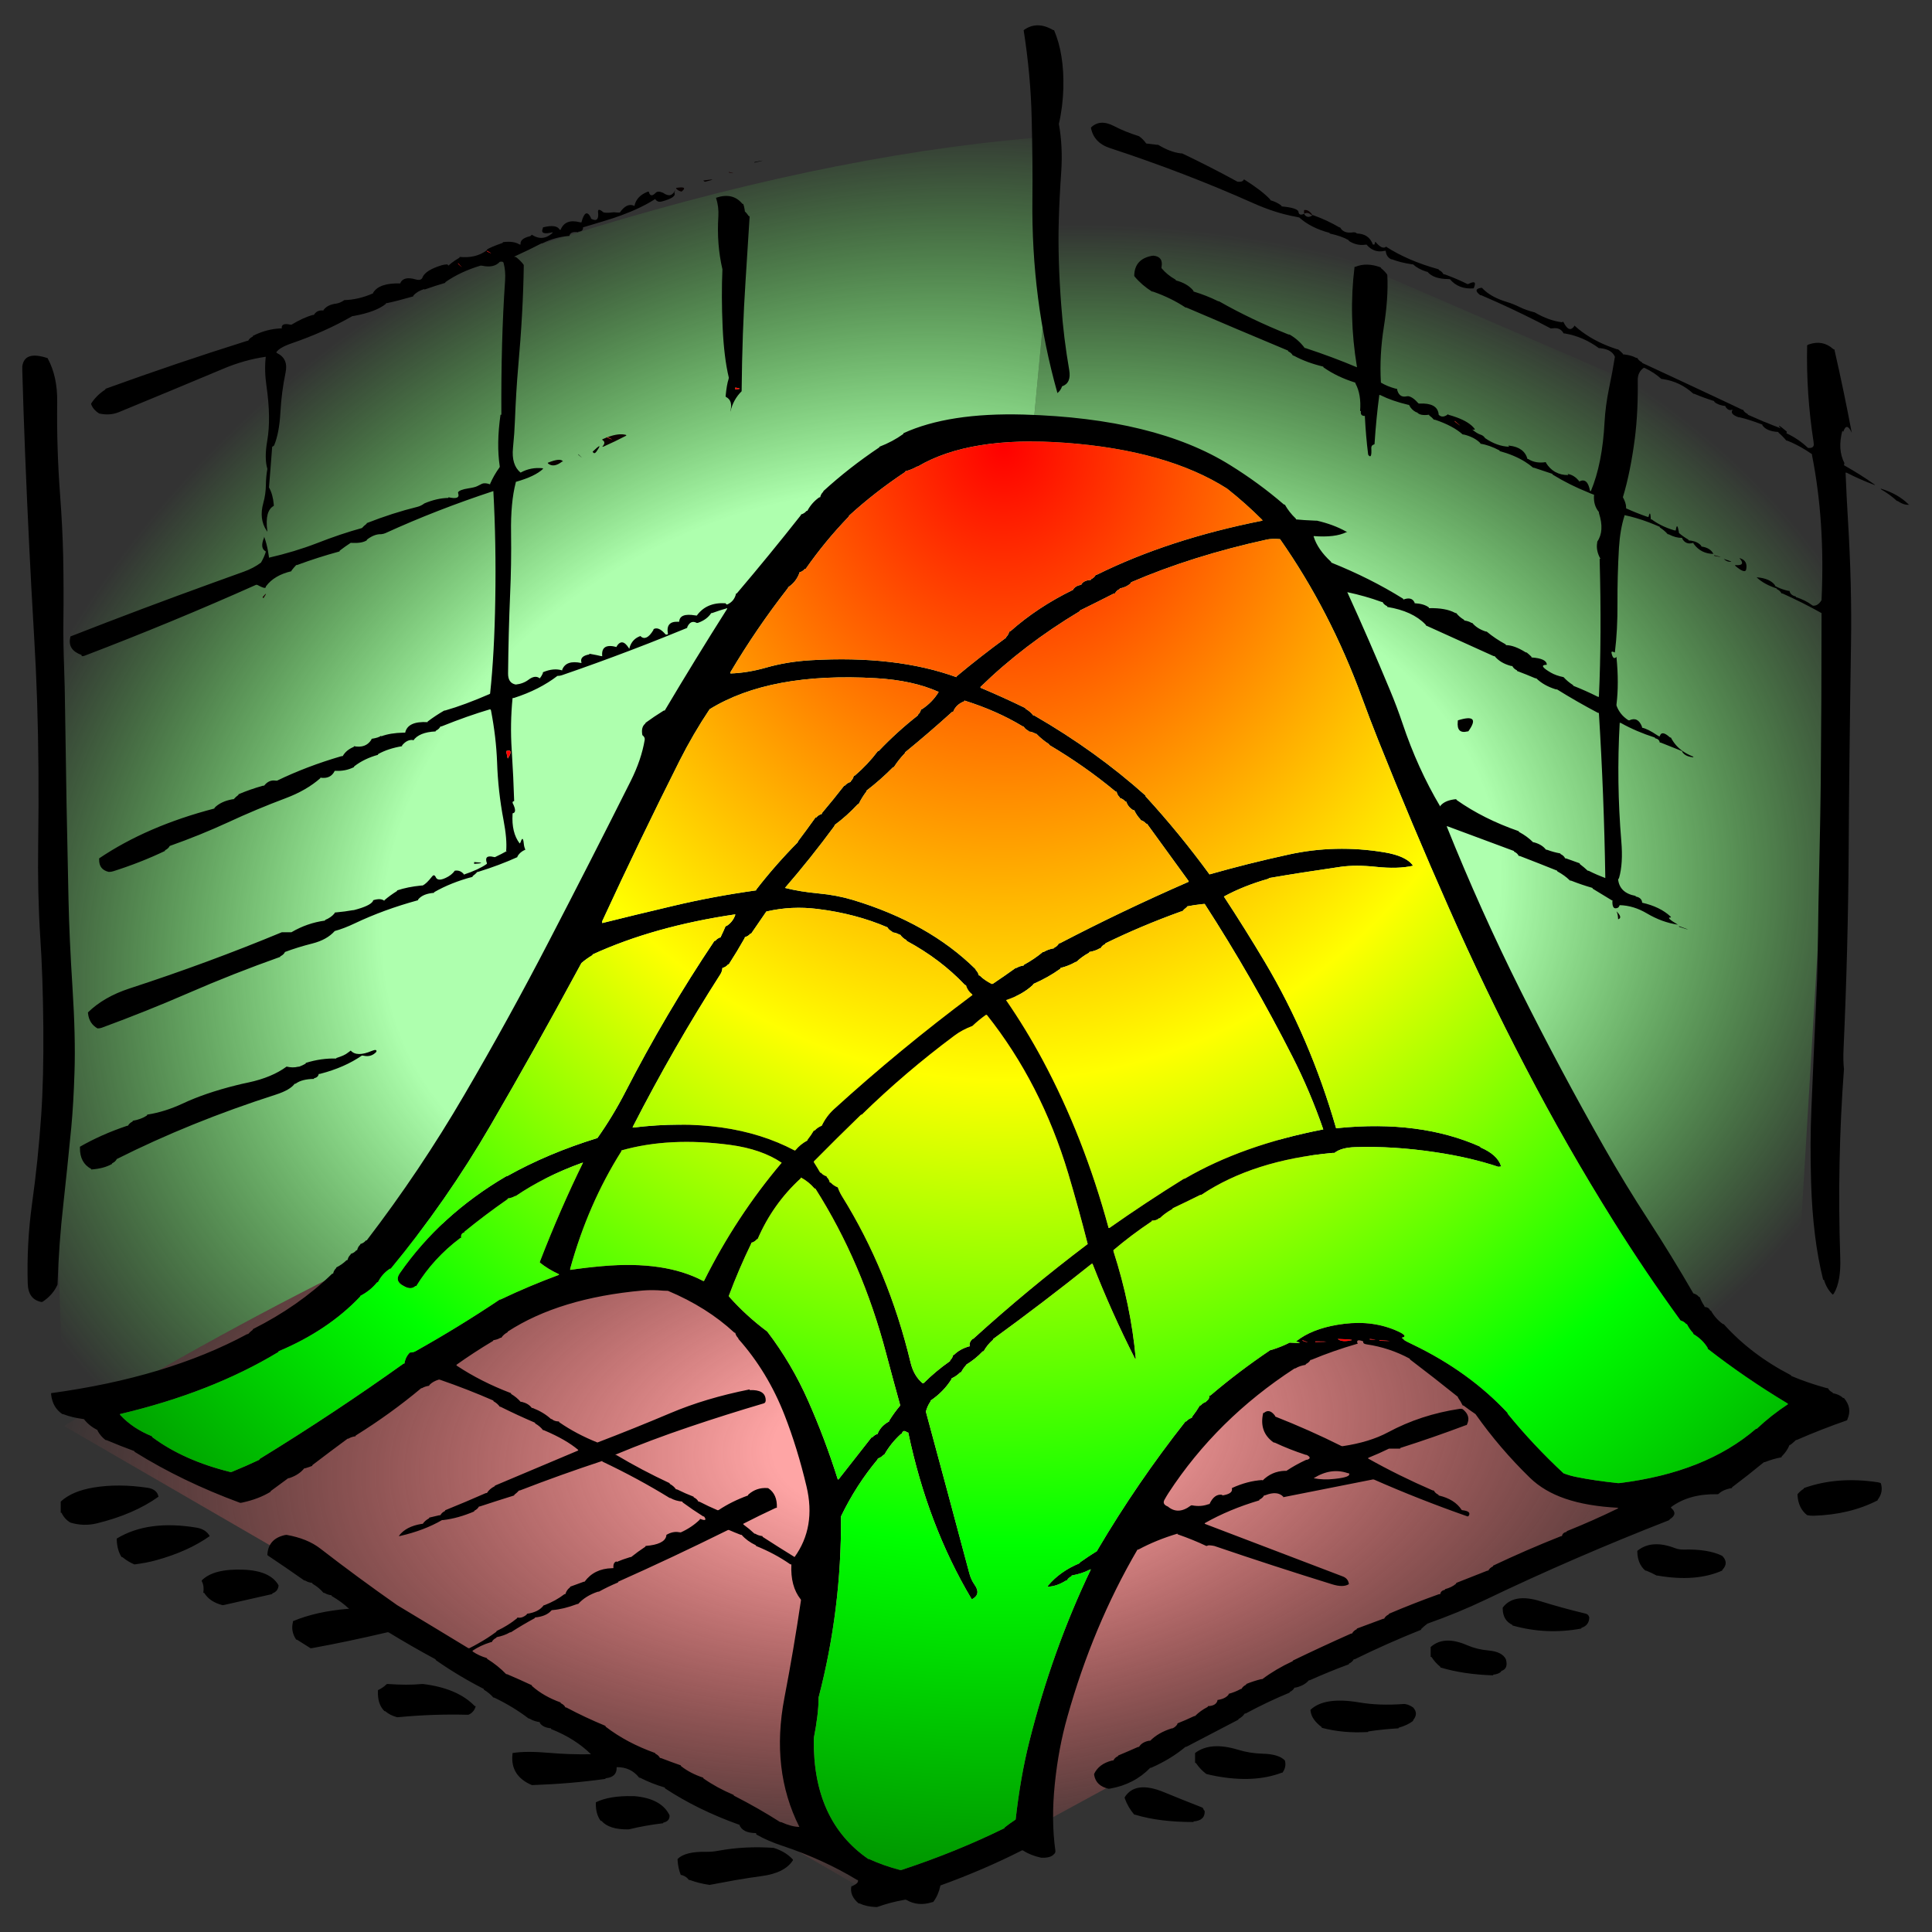 
<svg xmlns="http://www.w3.org/2000/svg" version="1.1" xmlns:xlink="http://www.w3.org/1999/xlink" preserveAspectRatio="none" x="0px" y="0px" width="200px" height="200px" viewBox="0 0 200 200">
<rect x="0" y="0" width="200" height="200" fill="#333333" stroke="none"/>
<defs>
<radialGradient id="Gradient_1" gradientUnits="userSpaceOnUse" cx="0" cy="0" r="366.289" fx="0" fy="0" gradientTransform="matrix( 0.866, 0.5, -0.645, 1.117, 360.05,437.45) " spreadMethod="pad">
<stop  offset="49.412%" stop-color="#AEFFAE"/>

<stop  offset="100%" stop-color="#62FF55" stop-opacity="0"/>
</radialGradient>

<radialGradient id="Gradient_2" gradientUnits="userSpaceOnUse" cx="0" cy="0" r="276.706" fx="0" fy="0" gradientTransform="matrix( 0.136, 0.991, -1.503, 0.206, 419.7,794.65) " spreadMethod="pad">
<stop  offset="17.255%" stop-color="#FEA5A5"/>

<stop  offset="100%" stop-color="#FD5B5B" stop-opacity="0"/>
</radialGradient>

<radialGradient id="Gradient_3" gradientUnits="userSpaceOnUse" cx="0" cy="0" r="398.562" fx="0" fy="0" gradientTransform="matrix( 1, 0, 0, 1, 491.35,452.45) " spreadMethod="pad">
<stop  offset="49.412%" stop-color="#AEFFAE"/>

<stop  offset="100%" stop-color="#62FF55" stop-opacity="0"/>
</radialGradient>

<radialGradient id="Gradient_4" gradientUnits="userSpaceOnUse" cx="0" cy="0" r="590.038" fx="0" fy="0" gradientTransform="matrix( 1, 0, 0, 1.466, 12.4,-301.75) " spreadMethod="pad">
<stop  offset="0%" stop-color="#FF0000"/>

<stop  offset="44.706%" stop-color="#FFFF00"/>

<stop  offset="77.255%" stop-color="#00FF00"/>

<stop  offset="100%" stop-color="#009900"/>
</radialGradient>

<g id="Symbol_4_0_Layer0_0_FILL">
<path fill="url(#Gradient_1)" stroke="none" d="
M 15.55 785.65
Q 161.887 670.203 304.4 602.7
L 445.3 512.8 482.35 0
Q 283.02 17.702 0 190.6
L 15.55 785.65 Z"/>

<path fill="url(#Gradient_2)" stroke="none" d="
M 304.4 602.7
Q 161.887 670.203 15.55 785.65
L 403 1077.5 823.85 779.65 445.3 512.8 304.4 602.7 Z"/>

<path fill="url(#Gradient_3)" stroke="none" d="
M 823.85 779.65
L 850.3 206.55 482.35 0 445.3 512.8 823.85 779.65 Z"/>
</g>

<g id="Symbol_2_0_Layer1_0_FILL">
<path fill="#000000" stroke="none" d="
M -234.85 466
Q -235.25 466 -235.4 465.85 -243.45 455.05 -259.65 452.5 -260 452.5 -260.4 452.55 -266.85 453.35 -276.15 452.5 -276.55 452.5 -276.65 452.7 -278.3 454.85 -280.65 456.25 -280.65 456.65 -280.65 457 -280.9 464.75 -277.65 469 -277.3 469 -277.1 469.2 -275 471.6 -271.65 472.75 -271.25 472.75 -270.9 472.7 -254.85 470.7 -238.65 471.25 -238.25 471.25 -238 471.1 -235.55 469.5 -234.85 466
M -140.3 559.05
Q -140.3 559.45 -140.3 559.8 -140.05 564.8 -138.8 568.8 -138.45 568.8 -138.1 568.95 -136.05 569.85 -135.05 571.8 -134.7 571.8 -134.35 571.95 -130.35 573.9 -125.3 574.85 -119.3 573.35 -113.25 571.95 -106.75 570.5 -101.05 569.5 -90.05 567.65 -86.25 559.8 -86.25 559.45 -86.45 559.2 -89.7 554.6 -95.3 552.3 -108.9 551.1 -120.95 554 -124.3 554.8 -126.75 554.7 -136.7 554.4 -140.3 559.05
M -160.55 520.8
Q -160.95 520.8 -161.3 520.8 -172.15 520.45 -178.6 524.55 -178.6 524.9 -178.6 525.3 -178.65 531.75 -176.35 535.8 -175.95 535.8 -175.85 536 -172.3 541.15 -163.55 541.05 -163.2 541.05 -162.85 540.95 -155.5 538.6 -147.05 537.3 -147.05 536.95 -146.95 536.9 -144.1 536.15 -144.05 532.8 -144.05 532.45 -144.2 532.1 -148.1 522.2 -160.55 520.8
M -363.2 389.45
Q -363.2 389.85 -363.1 390.15 -362 392.8 -362.45 397 -362.1 397 -362 397.1 -359.4 402.55 -353.45 404.5 -353.1 404.5 -352.75 404.4 -341.45 401.1 -330.2 397.75 -330.2 397.35 -330.05 397.3 -327.4 396.05 -327.2 392.45 -331 383.55 -343.65 382.9 -357.7 382.2 -363.2 389.45
M -403 363.95
Q -403 364.35 -403 364.7 -402.85 370.95 -400.75 375.2 -400.35 375.2 -400.2 375.4 -397.85 377.95 -394.75 379.7 -388.95 378.75 -384.55 377.15 -369.6 371.8 -359.45 362.45 -361.25 358.25 -365.65 357.3 -388.4 352.4 -403 363.95
M -429.25 341.45
Q -429.25 341.8 -429.25 342.2 -429.25 345.2 -429.25 348.2 -428.9 348.2 -428.85 348.3 -427.5 352.05 -424.75 354.2 -418.55 356.65 -412.35 354.7 -394.9 349.15 -383.45 338.45 -384.15 333.85 -388.7 333 -402.25 330.4 -413.75 332.85 -424 335.05 -429.25 341.45
M -293.4 66.8
L -294.7 68.05
Q -296.35 69.85 -300.15 71.3
L -300.15 71.65
Q -307.2 71.35 -314.45 74.3 -314.45 74.65 -314.6 74.8 -315.95 75.8 -317.45 76.55 -317.8 76.55 -318.15 76.65 -320.55 77.45 -323.45 76.55 -330.35 83.15 -341.25 86.2 -344.45 87.05 -347.15 87.95 -361.75 92.7 -372.2 99.1 -380.55 104.15 -388.75 105.8 -388.75 106.2 -388.9 106.35 -391.55 108.65 -395.5 109.55 -395.5 109.95 -395.65 110.05 -397.1 110.95 -397.75 112.55 -398.1 112.55 -398.4 112.7 -410.35 117.95 -420.25 125.35 -420.25 125.7 -420.25 126.1 -420.3 135.15 -415 138.85
L -415 139.2
Q -409.1 138.7 -405.25 135.85 -405.25 135.45 -405.05 135.35 -403.6 134.45 -403 132.85 -368.5 110.3 -328.45 93.6 -321.8 90.8 -319.7 87.05 -319.3 87.05 -319.1 86.85 -316.2 84.15 -310.65 84.05 -310.65 83.7 -310.55 83.65 -308.65 83.1 -308.4 81.05 -308.05 81.05 -307.7 80.95 -296.25 77.1 -288.15 69.8 -287.8 69.8 -287.45 69.9 -283.8 71 -281.4 67.55 -281 65.65 -283.55 67 -290.6 70.9 -293.4 66.8
M -235.6 -48
L -235.6 -46.9
Q -229 -47.45 -235.6 -48
M -186.65 -295.85
Q -183.6 -292.5 -186.85 -296.4 -186.85 -296.05 -186.65 -295.85
M -435.25 -354.45
Q -435.25 -354.75 -435.4 -354.85 -446.25 -359.55 -447.25 -349.85 -447.25 -348.55 -447.25 -347.25 -446.2 -298.2 -443.95 -238.95 -443.05 -214.75 -441.7 -185.05 -440.85 -166.8 -440.3 -145.7 -439.3 -104.95 -439.8 -59.75 -440.15 -29.15 -438.85 -2.6 -437.6 21.45 -437.4 52.5 -437.2 83.4 -438.4 106.35 -439.85 133.75 -442.7 160.2 -445.25 184.55 -444.7 208.7 -444.45 218.4 -438.25 219.9 -437.9 219.9 -437.7 219.7 -432.95 215.65 -430.75 209.35 -430.1 184 -428 160.1 -426.25 139.55 -424.3 113.55 -423.25 98.9 -422.8 80.05 -422.25 58.4 -423.75 28.2 -425.2 -1.25 -425.6 -24.95 -426.6 -81.85 -427.2 -139.8 -427.35 -156.1 -427.65 -166.05 -428.1 -182.1 -428 -193.65 -427.8 -214.9 -428.1 -234.3 -428.4 -251.65 -429.55 -271.75 -431.2 -300.4 -430.9 -328.15 -430.75 -343.6 -435.25 -354.45
M -109.55 -448.75
Q -109.9 -448.75 -110 -448.9 -114.5 -455.95 -122.3 -452.5 -120.95 -447.1 -121.2 -441.3 -122.05 -424.3 -119.3 -408.95 -119.85 -392.6 -119.2 -373.7 -118.55 -355.15 -116.3 -342.95 -116.3 -342.55 -116.4 -342.2 -117.3 -338.7 -117.8 -331.7 -117.8 -331.3 -117.6 -331.2 -114.35 -329.1 -115.55 -322.65
L -115.55 -322.3
Q -114.25 -329.65 -110.3 -334.7 -110.05 -370.8 -108.45 -402.2 -107.3 -424.75 -106.55 -441.25 -106.9 -441.25 -107 -441.4 -107.8 -443 -108.8 -444.25 -108.8 -444.6 -108.85 -445 -109.1 -447.3 -109.55 -448.75
M -113.3 -335.8
L -113.3 -336.95
Q -109.15 -336.15 -113.3 -335.8
M -104.3 -474.25
L -104.3 -473.9
Q -96.4 -476.25 -104.3 -474.25
M 69.1 521.55
Q 69.1 521.9 69.2 522.25 70.75 527.75 73.6 532.05 73.95 532.05 74.3 532.2 85.55 536.6 101.35 536.55 101.35 536.2 101.4 536.2 106.85 535.65 106.6 529.8 106.25 529.45 106.1 529 105.85 527.95 105.4 527.7 96.4 523.15 87.55 518.4 74.05 511.15 69.1 521.55
M 133.65 494.95
Q 127.75 494.75 122.1 492.5 109.25 487.45 102.1 494.55 102.1 494.9 102.1 495.3 102.1 497.9 102.1 500.55 102.5 500.55 102.55 500.7 104.5 504.5 107.35 507.3 109.6 508.05 111.9 508.6 129.75 512.9 142.65 506.55 143 506.55 143.1 506.4 145 502.85 144.15 499.05 141.25 495.15 133.65 494.95
M 183.15 481.75
Q 183.15 481.4 183.25 481.4 190.05 480.05 197.4 479.5 197.4 479.15 197.55 479.1 201.55 477.65 204.2 475 204.2 474.65 204.35 474.35 206.8 470.4 204.2 466.75 201.6 464.5 199.6 464.7 188.25 465.8 178.85 463.7 162.7 460.15 156.15 468.25 156.15 468.65 156.2 469 156.7 474.2 161.4 478.75 161.4 479.15 161.5 479.2 171.45 482.65 183.15 481.75
M 245.45 445
Q 245.45 444.65 245.6 444.55 248.9 443.2 247.7 437.5 246 432.85 239.55 432.1 234.2 431.5 229.55 428.9 218.7 422.75 212.45 430 212.45 430.35 212.45 430.75 212.4 433.35 212.45 436 212.8 436 212.9 436.15 214.55 439.5 216.95 442 216.95 442.4 217.05 442.45 227.7 446.65 241.7 447.25 241.7 446.9 241.75 446.85 244.3 446.45 245.45 445
M 286.75 412
Q 286.4 410.05 285 409.65 274.1 406.25 263.85 402.1 251.4 397.05 246.2 406 246.2 406.35 246.2 406.75 246.3 413.8 250.7 416.5 250.7 416.85 250.85 416.9 266.65 422.7 283 418.75 283 418.35 283.1 418.3 286.65 416.8 286.75 412
M 331 370.65
Q 328.75 370.7 326.95 369.8 315.95 364.3 309.25 371.45 309.25 371.85 309.25 372.2 309.45 379.5 313 383.45 313.35 383.45 313.65 383.6 316.1 384.9 318.25 386.45 318.65 386.45 319 386.55 336.75 390.5 349 383.45 349 383.1 349.2 382.85 352.2 378.65 349 374.45 342.35 370.25 331 370.65
M 384.3 336.95
Q 384.3 337.3 384.3 337.7 384.7 345.55 388.8 349.7 390.3 350.1 391.8 350.05 408.75 349.4 421.8 340.7 421.8 340.3 422 340.05 424.6 335.45 423.3 330.2 422.6 329.8 421.8 329.65 402.9 325.95 387.3 333.2 387.3 333.55 387.1 333.7 385.45 335.1 384.3 336.95
M 328.75 -9
Q 328.75 -8.6 328.9 -8.55 337.4 -4.95 328.75 -9
M 423.3 -275.4
Q 423.3 -275 423.5 -274.9 427.6 -271.8 430.85 -267.9 431.2 -267.9 431.4 -267.7 434.4 -265.1 436.85 -265.65 436.45 -265.65 436.3 -265.8 431.4 -272.2 423.3 -275.4
M 349.75 -232.6
Q 350.9 -231.1 352.25 -230.9 355.15 -230.4 349.75 -232.6
M 73.6 -405.2
Q 73.6 -404.85 73.75 -404.6 77.1 -399.35 81.85 -395.45 82.2 -395.45 82.55 -395.3 90.95 -391.45 97.6 -385.7 98 -385.7 98.25 -385.55 121.8 -372.4 145.65 -359.45 145.65 -359.05 145.8 -358.95 147.25 -358.05 147.9 -356.45 148.25 -356.45 148.5 -356.25 154.4 -352.1 162.15 -349.7 162.15 -349.3 162.35 -349.15 168.65 -343.4 177.15 -339.95 177.15 -339.55 177.3 -339.25 180 -332.65 179.4 -322.65
L 179.8 -322.65
Q 179.35 -319.6 181.65 -319.65 181.65 -319.3 181.65 -318.9 182.1 -307.35 183.15 -296.4 183.15 -296.05 183.35 -295.75 184.95 -293.25 184.65 -300.15 184.65 -301.65 185.55 -302.1 186.15 -302.4 186.15 -302.45 186.95 -318.35 188.4 -332.45 188.8 -332.45 189.05 -332.25 194.3 -328.8 201.9 -326.45 202.3 -326.45 202.35 -326.3 203.4 -323.4 205.7 -321.9 206.05 -321.9 206.15 -321.75 207.55 -319.65 211.7 -320.4 211.7 -320.05 211.85 -319.9 213.05 -318.8 213.95 -317.4 214.3 -317.4 214.6 -317.3 222.85 -313.7 227.45 -308.4 227.8 -308.4 228.15 -308.3 232.9 -306.75 235.7 -303.15 235.7 -302.8 235.75 -302.75 239.9 -301.95 244.7 -298.65 244.7 -298.3 244.8 -298.25 251.566 -295.854 256.55 -291.85 258.664 -290.128 260.45 -288.15 260.85 -288.15 261.15 -288 265.25 -286.2 269.45 -284.4 269.45 -284.05 269.65 -283.9
L 269.65 -283.9
Q 277.413 -277.686 286.5 -272.95 286.661 -272.835 286.8 -272.75 287.903 -272.19 289 -271.65 289 -271.25 288.95 -270.9 288.7 -265.2 291.25 -261.15 291.25 -260.75 291.3 -260.4 293.95 -249.65 290.5 -243.15 290.5 -242.75 290.45 -242.4 289.8 -237.7 292 -232.6
L 291.6 -232.6
Q 292.6 -185.75 291.25 -148.6 290.85 -148.6 290.6 -148.75 285.2 -152.3 279.25 -155.35 279.25 -155.7 279.05 -155.85 276.55 -157.95 274.7 -160.6 271.15 -161.55 268.75 -163.35 262.8 -167.85 266.45 -168.1
L 266.85 -168.1
Q 266.9 -171.95 259.7 -172.6 259.7 -172.95 259.55 -173.2 258.55 -174.45 257.45 -175.6 257.1 -175.6 256.85 -175.8 251.55 -180.1 247.7 -180.1 247.7 -180.45 247.55 -180.6 242.65 -184.05 238.7 -188.35 238.3 -188.35 238 -188.5 234.15 -190.2 231.95 -193.6 231.55 -193.6 231.35 -193.8 230.1 -194.75 228.2 -195.1 228.2 -195.5 228 -195.6 225.85 -197.25 224.45 -199.6 224.05 -199.6 223.8 -199.8 219.4 -202.85 211.7 -202.6 211.7 -203 211.5 -203.15 209.15 -205.35 204.95 -205.6 204.95 -206 204.8 -206.3 203.5 -209.7 199.65 -207.85 199.65 -208.25 199.5 -208.4 184.15 -220.85 165.9 -230.35 165.9 -230.75 165.7 -230.95 159.55 -238.3 157.65 -246.15
L 157.65 -246.5
Q 167.691 -245.486 173 -248.9 173.215 -249.022 173.4 -249.15 173.05 -249.15 172.8 -249.3 166.95 -253.55 159.15 -255.9 158.75 -255.9 158.4 -255.9 152.75 -256.2 149.4 -256.65 149.4 -257 149.2 -257.25 146.2 -260.95 144.15 -265.65 143.75 -265.65 143.6 -265.85 132.1 -278.75 118.6 -289.65 83.4 -318.25 21.8 -320.5 -13.3 -321.75 -34.5 -309.15 -34.5 -308.8 -34.65 -308.6 -39.5 -304.05 -45.75 -300.9 -45.75 -300.55 -45.95 -300.4 -60 -288.15 -72 -273.9 -72 -273.5 -72.2 -273.3 -73.2 -272.05 -73.5 -270.15 -73.9 -270.15 -74.1 -269.95 -77.55 -266.7 -79.5 -261.9 -79.9 -261.9 -80 -261.7 -80.9 -260.25 -82.5 -259.65 -82.5 -259.25 -82.7 -259 -97.25 -235 -112.55 -211.6 -112.9 -211.6 -112.9 -211.55 -113.7 -206.75 -117.05 -204.85 -117.4 -204.85 -117.5 -205 -117.8 -205.6 -117.85 -205.6 -126.75 -206.3 -131.3 -198.1 -131.7 -198.1 -132.05 -198.2 -139.35 -199.8 -139.55 -194.35 -139.95 -194.35 -140.3 -194.35 -145.95 -194.55 -144.8 -186.85 -145.193 -186.482 -145.5 -186.5 -145.821 -186.444 -146.05 -186.8 -149.2 -191.55 -151.55 -189.85 -151.55 -189.5 -151.7 -189.15 -154.85 -182.45 -157.55 -185.35
L -157.55 -185.7
Q -161.55 -184 -162.8 -178.6 -162.775 -177.975 -162.9 -177.95 -162.975 -177.875 -163.2 -178.4 -166.25 -184.65 -168.85 -179.35
L -168.85 -178.95
Q -176.25 -181.5 -175.6 -173.35 -175.95 -173.35 -176.3 -173.45 -177.35 -173.85 -181.6 -174.85 -181.6 -174.45 -181.65 -174.45 -186.2 -173.4 -185.35 -169.6
L -185.35 -169.2
Q -192.55 -171.2 -194.35 -165.1
L -194.35 -164.7
Q -198.35 -166.35 -203.35 -163.6 -203.35 -163.2 -203.45 -162.85 -204 -161.25 -204.85 -159.85 -207 -162.1 -210.1 -159.05 -212.65 -156.55 -216.1 -156.1 -219.75 -156.95 -219.7 -162.85 -219.5 -188.35 -218.75 -210.85 -218.1 -229.6 -218.3 -248.4 -218.55 -266.9 -216.1 -279.15 -216.1 -279.55 -216 -279.55 -207.1 -282.8 -203.35 -287.4 -203.35 -287.8 -203.4 -287.8 -209.05 -288.6 -213.85 -285.15 -218.2 -289.8 -217.4 -300.2 -216.7 -309.3 -216.5 -316.65 -215.95 -334.8 -215 -348.95 -212.65 -382.85 -212.35 -411.2 -212.35 -411.6 -212.5 -411.9 -214 -414.45 -216.1 -416.5 -217.35 -416.4 -216.3 -417 -209.9 -420.75 -204.1 -424.75 -203.75 -424.75 -203.45 -424.9 -197.6 -428.6 -191.35 -429.25 -190.95 -429.25 -190.95 -429.3 -190.6 -432.25 -186.85 -431.5 -186.85 -431.85 -186.8 -431.85 -184.4 -432.05 -184.6 -434.5 -180.953 -435.929 -177.3 -437.35 -176.065 -437.829 -174.85 -438.3 -170.424 -440.014 -166.5 -441.9 -157.258 -446.345 -150.8 -451.75 -149.7 -449.5 -147.55 -450.3 -140.65 -452.75 -141.8 -455.5
L -141.35 -457.35
Q -143.2 -451.9 -147.05 -455.5 -149.5 -456.9 -150.5 -455.6 -153.05 -452.15 -153.8 -456.25 -154.2 -456.25 -154.5 -456.1 -159.75 -453.3 -160.55 -447.25 -160.55 -447.6 -160.75 -447.7 -164.2 -449.5 -167.35 -443.5 -168.1 -443.5 -168.8 -443.55
L -170.1 -443.7
Q -175.1 -442.85 -175.6 -444.25 -177.8 -446.4 -177.55 -443.6 -177.249 -440.363 -178.1 -439.4 -178.907 -438.455 -180.85 -439.75 -180.85 -440.1 -180.95 -440.45 -183.45 -446.8 -185.35 -437.5 -185.7 -437.5 -186.05 -437.6 -192.95 -439.95 -195.1 -433 -195.45 -433 -195.55 -433.1 -197 -436.55 -203.35 -434.5 -203.35 -434.1 -203.45 -433.8 -204.9 -429.55 -198.85 -431.5 -198.85 -431.1 -199.05 -430.9 -203.55 -425.75 -208.6 -430 -209 -429.25 -209.55 -429.05 -214.25 -427.6 -213.85 -424 -214.25 -424 -214.45 -424.15 -217.15 -426.3 -222.1 -425.5 -222.1 -425.1 -222.25 -425.05 -228.2 -422.3 -229.6 -421 -229.6 -420.6 -229.8 -420.4 -234.95 -415.5 -242.4 -416.5 -242.4 -416.1 -242.55 -415.95 -243.581 -415.191 -244.55 -414.35 -246.214 -412.892 -247.65 -411.2 -248 -411.95 -248.3 -411.95 -249.75 -411.85 -251 -411.35 -258.05 -408.5 -259.65 -404.45 -260.2 -401.75 -263 -402.8 -268.55 -404.9 -270.15 -400.7
L -270.15 -400.35
Q -280.05 -400.75 -282.9 -394.7 -282.9 -394.35 -283.05 -394.25 -289.85 -390.4 -296.4 -390.2 -298.45 -388.35 -300.3 -388.05 -304.3 -387.4 -306.15 -384.2
L -306.15 -383.85
Q -309.2 -384.35 -310.65 -381.2 -311.05 -381.2 -311.4 -381.1 -315.75 -379.45 -321.2 -375.2 -321.55 -375.2 -321.9 -375.3 -326.05 -376.45 -325.7 -372.95 -326.05 -372.95 -326.45 -372.95 -332.9 -372.55 -339.2 -368.45 -339.2 -368.05 -339.35 -367.95 -340.8 -367.05 -341.45 -365.45 -341.8 -365.45 -342.15 -365.3 -374.6 -352.05 -408.25 -336.2 -408.25 -335.8 -408.45 -335.65 -412.5 -332.2 -415 -327.2 -415 -326.8 -414.9 -326.45 -413.8 -323.15 -411.25 -321.15 -406.25 -319.7 -401.95 -322 -377.75 -334.95 -353.2 -348.35 -343.3 -353.8 -333.2 -355.7 -333.95 -347.4 -332.85 -337.7 -330.7 -318.25 -332.5 -304.65 -333.95 -293.95 -332.45 -287.4 -333.1 -282.8 -333.15 -277.65 -333.2 -272.05 -334.35 -266.65 -336.458 -256.971 -332.8 -249.8 -332.621 -249.459 -332.45 -249.15 -332.45 -249.5 -332.5 -249.9 -333.7 -261.9 -329.45 -264.9 -329.45 -265.25 -329.45 -265.65 -329.85 -271.9 -331.7 -276.15 -331.7 -276.5 -331.65 -276.9 -331.307 -282.167 -331 -287.35 -330.572 -294.21 -330.2 -300.9 -329.45 -301.3 -329.25 -301.85 -326.85 -309.45 -326.35 -321.9 -325.8 -334.45 -323.95 -345.9 -322.5 -354.55 -327.95 -357.95 -328.3 -358.3 -328.25 -358.45 -326.8 -361.3 -321.15 -363.85 -305.55 -370.8 -292.65 -380.45 -292.3 -380.45 -291.95 -380.55 -281.6 -383 -276.9 -387.95
L -276.9 -388.35
Q -276.55 -388.35 -276.25 -388.4 -271.55 -389.7 -264.15 -392.45 -264.15 -392.85 -263.95 -393.1 -262.15 -395.7 -258.9 -396.95
L -258.9 -396.6
Q -253.15 -399.2 -249.15 -400.7 -249.15 -401.1 -248.95 -401.25 -242.05 -407.5 -232.6 -411.2 -232.25 -411.2 -231.9 -411.15 -226.35 -409.55 -223.6 -413.5 -222 -413.95 -221.8 -412.8 -220.8 -407.95 -221.1 -402.15 -223.05 -365.25 -222.85 -320.4
L -223.25 -320.4
Q -225.2 -302.65 -223.6 -288.9 -223.6 -288.55 -223.75 -288.25 -226.3 -283.7 -228.1 -278.4
L -228.1 -278
Q -230.45 -279.1 -231.85 -278.4 -233 -277.65 -234.15 -276.9 -235.3 -276.15 -238.35 -275.55 -242.45 -274.7 -243.15 -273.15 -243.15 -272.75 -243.05 -272.4 -242.1 -268.5 -247.65 -270.15
L -247.65 -269.75
Q -253.1 -269.6 -258.9 -266.4 -260.4 -264.9 -262.2 -264.3 -273.75 -260.6 -285.9 -254.4 -285.9 -254 -286.1 -253.85 -287.25 -252.75 -288.15 -251.4 -297.9 -247.95 -309.4 -242.1 -319.55 -237 -331.7 -233.35 -331.7 -233.75 -331.75 -234.1 -331.917 -235.754 -332.15 -237.35 -332.797 -241.986 -333.95 -246.15 -333.95 -245.75 -334.05 -245.4 -336.05 -239.1 -333.2 -237.15 -333.2 -236.75 -333.3 -236.4 -334.15 -233.2 -335.45 -230.35 -338.85 -227 -343.55 -224.8 -350.6 -221.5 -358.15 -217.95 -391.65 -202.2 -424.75 -185.35 -424.75 -184.95 -424.8 -184.6 -426.05 -177.15 -419.5 -174.1 -419.6 -172.9 -418.15 -173.6 -376.85 -194.1 -337.7 -216.85 -337.3 -216.85 -337.05 -216.7 -333.5 -214.15 -333.2 -215.35 -333.2 -215.75 -333.05 -216 -329.25 -222.65 -321.2 -225.1 -321.2 -225.5 -321 -225.75 -320.05 -227.35 -318.95 -228.85 -318.55 -228.85 -318.25 -229 -308.95 -233.5 -298.65 -237.15 -298.65 -237.5 -298.5 -237.7 -296.05 -240.15 -293.4 -242.4 -293.05 -242.4 -292.65 -242.35 -288.2 -242.05 -285.9 -243.9 -285.9 -244.25 -285.7 -244.45 -282.3 -247.8 -279.15 -247.65 -277.85 -247.85 -277.15 -248.3 -253.15 -262.55 -226.6 -273.9 -225.25 -242.15 -225.7 -207.85 -226.1 -175.2 -228.1 -150.85 -228.1 -150.45 -228.3 -150.35 -240.05 -143.7 -249.15 -140.3 -249.5 -140.3 -249.75 -140.15 -253.8 -137.1 -257.4 -133.55
L -257.4 -133.2
Q -266.7 -133.9 -267.9 -126.8 -268.25 -126.8 -268.65 -126.8 -274.9 -126.65 -279.15 -124.55
L -279.15 -124.95
Q -280.3 -123.7 -283.65 -123.05 -283.65 -122.7 -283.8 -122.4 -286.35 -117.2 -291.9 -118.55 -291.9 -118.2 -292.05 -118.1 -295.55 -116.2 -297.15 -112.55 -297.55 -112.55 -297.85 -112.45 -314.15 -106.25 -327.95 -97.55 -328.3 -97.55 -328.65 -97.6 -331.75 -98.2 -333.95 -94.55 -334.3 -94.55 -334.65 -94.45 -340.65 -92.25 -345.95 -89.3 -345.95 -88.9 -346.15 -88.75 -347.3 -87.65 -348.2 -86.3 -348.6 -86.3 -348.95 -86.2 -354.3 -84.9 -357.2 -81.05 -357.2 -80.65 -357.3 -80.6 -388.85 -69.9 -411.25 -50.25 -411.25 -49.9 -411.25 -49.5 -411.35 -43.4 -406.75 -42 -405.6 -42 -404.65 -42.4 -391.8 -47.7 -380.45 -54.75 -380.45 -55.15 -380.3 -55.25 -378.85 -56.15 -378.2 -57.8 -363.85 -64.4 -350.85 -72.2 -337.6 -80.2 -323.75 -86.95 -314.15 -91.65 -307.65 -99.05
L -307.65 -99.4
Q -302.8 -98.4 -300.9 -103.55 -300.55 -103.55 -300.15 -103.55 -295.8 -103.3 -291.9 -105.8 -291.9 -106.2 -291.7 -106.35 -287.05 -111 -280.65 -113.3 -280.65 -113.7 -280.5 -113.8 -275.85 -117.15 -269.4 -118.55 -269.4 -118.95 -269.25 -119.2 -266.9 -122.8 -264.15 -122.3
L -264.15 -121.95
Q -261.4 -127.1 -253.65 -127.55 -253.65 -127.95 -253.45 -128.05 -252 -128.95 -251.4 -130.55 -251 -130.55 -250.7 -130.7 -238.65 -137 -228.1 -141.05 -227.75 -140.7 -227.7 -140.3 -225.3 -124.15 -224.85 -108.8 -224.4 -91.15 -221.85 -73.7 -220.1 -61.8 -220.6 -54.75
L -220.25 -54.75
Q -222.8 -52.85 -225.85 -51 -226.25 -51 -226.6 -51.15 -231.1 -52.5 -229.6 -47.25 -229.6 -46.9 -229.8 -46.75 -231.674 -45.051 -234.25 -43.5 -234.466 -43.372 -234.7 -43.25 -237.108 -41.813 -240.15 -40.5
L -240.15 -40.15
Q -241.9 -43.3 -244.65 -42.75 -246.15 -39.95 -249.1 -38.25 -252.8 -36.05 -253.65 -39 -254.4 -40.8 -255.35 -39.15 -257.85 -34.95 -259.65 -33.75 -260 -33.75 -260.4 -33.7 -266.7 -32.9 -271.65 -30.75 -271.65 -30.4 -271.85 -30.25 -275 -27.7 -277.65 -24.75
L -277.65 -24.4
Q -279.3 -26.2 -282.9 -24.75 -282.9 -24.4 -283.05 -24.1 -284.45 -21.25 -291.9 -18.75 -292.3 -18.75 -292.65 -18.65 -295.65 -17.9 -300.9 -17.25 -300.9 -16.9 -301.1 -16.6 -302.7 -14.15 -305.4 -12.75 -305.4 -12.4 -305.5 -12.35 -313.8 -10.9 -321.2 -5.25 -321.55 -5.25 -321.95 -5.25 -323.8 -5.25 -325.7 -5.25 -360.05 13.3 -397.1 29 -409.05 34.1 -416.5 43.55 -416.5 43.9 -416.45 44.3 -415.9 50.45 -412 53.3 -410.85 53.3 -409.95 52.85 -389.05 42.85 -369.4 31.75 -348.55 19.95 -326.45 9.75 -326.45 9.4 -326.25 9.3 -324.8 8.4 -324.2 6.75 -318.15 3.8 -311.4 1.6 -304.55 -0.65 -300.9 -6 -296.55 -7.55 -291.55 -10.65 -277.95 -19.05 -261.9 -24.75 -261.9 -25.15 -261.7 -25.4 -259.5 -28.75 -254.4 -29.25 -254.4 -29.65 -254.2 -29.75 -246.4 -35.55 -236.35 -39 -236.35 -39.4 -236.2 -39.55 -235 -40.65 -234.1 -42 -233.75 -42 -233.45 -42.15 -223.85 -46 -215.35 -51 -215.35 -51.4 -215.2 -51.7 -214.05 -54.2 -211.6 -55.55 -212.2 -57.15 -212.35 -59.3 -212.75 -64.5 -213.85 -60.05
L -214.25 -59.3
Q -218.15 -65.85 -217.6 -77.3 -217.6 -77.65 -217.55 -77.7 -215.3 -78.15 -217.6 -84.05 -217.6 -84.8 -217.3 -84.95
L -216.85 -85.15
Q -217.188 -99.685 -217.95 -115.2 -217.973 -115.749 -218 -116.3 -218.8 -132.2 -217.6 -147.85 -217.25 -147.85 -216.9 -147.95 -205.05 -152.9 -196.6 -161.35 -195.45 -161.35 -194.55 -161.75 -178.219 -169.05 -162.4 -176.9 -153.663 -181.202 -145.1 -185.7 -140.427 -188.112 -135.8 -190.6 -135.8 -191 -135.7 -191.3 -134.1 -195.6 -131.3 -193.6 -130.95 -193.6 -130.6 -193.75 -126.55 -195.65 -124.55 -199.6 -124.15 -199.6 -123.85 -199.75 -120.6 -201.3 -117.05 -202.6 -117.05 -202.25 -117.2 -201.95 -132.05 -171.5 -146.3 -140.3 -146.7 -140.3 -146.9 -140.15 -151.25 -136.65 -155.3 -132.8 -155.3 -132.45 -155.5 -132.25 -157.5 -130.1 -156.8 -125.3 -155.5 -124 -155.7 -122.45 -157.25 -110.35 -162.25 -97.35 -181.05 -48.6 -200.35 -0.3 -219.35 47.4 -240.2 93.75 -261 140.1 -285.9 182.35 -286.3 182.35 -286.4 182.55 -287.3 184 -288.9 184.6 -288.9 185 -289.1 185.2 -290.1 186.45 -290.4 188.35 -290.8 188.35 -290.9 188.55 -291.8 190 -293.4 190.6 -293.4 191 -293.6 191.2 -294.6 192.45 -294.9 194.35 -295.3 194.35 -295.45 194.55 -297.45 197.1 -300.15 198.85 -300.15 199.25 -300.35 199.45 -301.35 200.7 -301.65 202.6 -302.05 202.6 -302.2 202.8 -317.85 222.45 -339.2 236.4 -339.2 236.75 -339.4 236.95 -340.55 238.05 -341.45 239.4 -341.8 239.4 -342.05 239.55 -379.55 265.8 -433.75 275.4 -433.75 275.8 -433.75 276.15 -433.1 284.1 -428.5 288.15 -428.15 288.15 -427.85 288.3 -423.85 290.3 -418.75 291.15 -418.35 291.15 -418.3 291.35 -415.85 295.4 -412 297.9 -412 298.3 -411.85 298.6 -410.5 301.7 -408.25 303.95 -407.85 303.95 -407.6 304.1 -401.35 307.55 -394.75 310.7 -394.75 311.05 -394.55 311.2 -372.35 329.2 -345.2 342.2 -344.8 342.2 -344.45 342.1 -336.6 339.95 -330.95 335.45 -330.95 335.05 -330.75 334.9 -326.7 331.05 -322.7 327.2 -322.3 327.2 -322 327.05 -317.6 325.1 -315.2 321.2 -314.8 321.2 -314.5 321.05 -312.95 320.45 -311.45 319.7 -311.45 319.3 -311.25 319.1 -303.15 311.05 -294.9 303.15 -294.55 303.15 -294.3 303 -293.1 302 -291.15 301.65 -291.15 301.3 -291 301.15 -274.6 287.85 -260.4 272.4 -260 272.4 -259.8 272.2 -258.55 271.25 -256.65 270.9 -256.65 270.55 -256.45 270.3 -254.85 268.2 -252.15 267.15 -251.75 267.15 -251.45 267.3 -238.55 273.1 -226.6 279.9 -226.6 280.3 -226.45 280.4 -224.65 281.7 -223.6 283.65 -223.25 283.65 -223 283.85 -215.3 288.85 -207.1 293.4 -207.1 293.8 -206.9 293.95 -204.75 295.55 -203.35 297.9 -203 297.9 -202.7 298.1 -192.6 303.65 -186.85 309.95 -186.85 310.3 -187 310.4 -206.4 321.1 -225.85 331.7 -225.85 332.05 -226.05 332.15 -228.4 333.65 -229.6 336.2 -230 336.2 -230.3 336.35 -239.55 341.65 -249.15 346.7 -249.15 347.05 -249.3 347.2 -250.75 348.1 -251.4 349.7 -251.75 349.7 -252.1 349.8 -254.4 350.45 -256.65 351.2 -256.65 351.6 -256.8 351.7 -258.6 352.95 -259.65 354.95 -260 354.95 -260.35 355.05 -267.425 356.59 -270.65 362 -270.78 362.233 -270.9 362.45 -270.5 362.45 -270.2 362.35 -259 359 -250.65 352.7 -250.25 352.7 -249.9 352.65 -243.1 351.6 -235.6 347.45 -235.6 347.05 -235.45 346.95 -234 346.05 -233.35 344.45 -233 344.45 -232.7 344.3 -224.9 340.95 -216.85 337.7 -216.85 337.3 -216.65 337.15 -215.5 336.05 -214.6 334.7 -214.25 334.7 -213.95 334.55 -195.3 325.15 -175.6 316.7 -175.6 317.05 -175.4 317.15 -158.85 327.35 -144.05 339.2 -143.7 339.2 -143.45 339.4 -141.35 341 -138.05 341.45 -138.05 341.8 -137.85 342 -133.25 346.4 -128.3 350.45 -127.95 350.45 -127.85 350.6 -126.05 353.85 -129.8 351.95 -129.8 352.35 -130 352.55 -133.65 357.15 -138.8 360.2 -139.2 360.2 -139.55 360.1 -142.45 359.35 -145.55 361.7 -145.55 362.1 -145.6 362.45 -146.5 367.55 -155.3 368.45 -155.3 368.85 -155.5 369 -158.95 371.95 -162.05 375.2 -162.45 375.2 -162.75 375.35 -165.95 376.6 -168.85 378.2
L -168.85 377.85
Q -170.6 378.4 -170.35 381.95 -170.7 381.95 -171.1 382 -179.4 382.3 -183.85 390.2 -184.2 390.2 -184.5 390.35 -187.5 391.8 -190.6 393.25 -190.6 393.6 -190.8 393.8 -192.3 395.25 -192.85 397.75 -193.2 397.75 -193.4 397.9 -197.35 401.85 -202.6 404.5 -203 404.5 -203.05 404.65 -205.45 408.8 -210.85 409.75 -210.85 410.1 -211.05 410.3 -213.3 412.7 -215.35 412 -215.35 412.35 -215.55 412.55 -219.75 417 -225.1 420.25 -225.1 420.6 -225.3 420.8 -229.206 424.57 -233.65 427.8 -235.703 429.339 -237.9 430.75 -238.25 430.75 -238.5 430.55 -255 417.5 -271.65 404.5 -290.1 387.7 -307.7 370 -313.7 363.95 -323.45 361.7 -323.8 361.7 -324.15 361.8 -332 364 -332.45 373.7 -332.45 374.1 -332.25 374.25 -323.6 381.75 -315.2 389.45 -314.8 389.45 -314.55 389.65 -313.35 390.65 -311.45 390.95 -311.45 391.35 -311.25 391.5 -308.25 393.8 -306.15 397 -305.8 397 -305.55 397.15 -304.35 398.15 -302.4 398.5 -302.4 398.85 -302.25 399 -297.7 402.4 -294.15 406.75 -294.55 406.75 -294.9 406.75 -309.75 408.4 -320.45 414.25 -320.45 414.6 -320.5 414.95 -321.55 420.45 -318.95 425.5 -318.55 425.5 -318.35 425.7 -315.3 428.25 -312.2 430.75 -311.8 430.75 -311.45 430.65 -294.8 426.7 -276.15 421 -275.8 421 -275.55 421.15 -264.9 429.6 -253.65 437.5 -253.65 437.9 -253.45 438.05 -243.05 447.55 -231.1 455.5 -231.1 455.9 -230.95 456.05 -228.4 458.05 -226.6 460.75 -226.25 460.75 -225.95 460.95 -217.25 466.4 -210.1 473.5 -209.75 473.5 -209.5 473.7 -207.65 475.2 -204.85 475.75 -204.85 476.15 -204.7 476.45 -203.25 479.05 -199.6 479.5 -199.6 479.9 -199.45 480 -188.25 485.8 -180.85 495.3 -191.2 495.5 -200.35 494.45 -211.3 493.2 -217.6 494.55 -217.6 494.9 -217.65 495.3 -218.7 508.45 -208.6 514.05 -208.25 514.05 -207.85 514.05 -189.95 513.2 -174.1 510.3 -174.1 509.9 -174.05 509.9 -168.75 509.25 -168.85 503.55
L -168.85 503.15
Q -162.25 503 -158.3 509.55 -157.95 509.55 -157.7 509.7 -152.55 513.15 -146.3 515.55 -146.3 515.9 -146.15 516.1 -130.95 529.1 -111.8 538.05 -111.4 538.05 -111.4 538.15 -109.9 543.3 -103.55 543.3 -103.55 544.05 -103.2 544.3 -97.9 548.2 -91.2 551.05 -71.95 559.4 -56.25 571.8 -55.9 571.8 -55.85 571.95 -55.3 573.7 -58.5 575.6 -58.9 575.6 -58.9 575.65 -59.8 581.4 -55.5 586.1 -55.15 586.1 -54.85 586.25 -51.85 588.1 -47.25 588.35 -46.85 588.35 -46.55 588.2 -40.75 585.45 -33.75 583.85 -33.35 583.85 -33.1 584 -27.65 588.15 -21 585.35 -20.6 585.35 -20.5 585.15 -18.15 581.05 -17.25 575.6 -17.25 575.2 -17.1 575.15 3.2 565.6 21.05 553.8 21.45 553.8 21.65 554 25.1 556.9 30.05 558.3 30.45 558.3 30.8 558.3 34.6 558.35 36.05 556.05 36.8 555.3 36.65 553.85 34.65 535.4 36.4 513.3 38.1 491.7 42.25 472.65 54.25 417.05 75.1 370.7 75.45 370.7 75.7 370.55 83.85 364.85 93.85 360.95 93.85 361.35 94 361.4 101.1 364.6 107.35 368.45 107.75 368.45 107.95 368.25 108.45 367.8 111.1 368.45 138.15 380.45 166.3 391.8 171.5 393.9 174.15 391.7 173.85 388.25 171.25 387 139 370.95 106.6 354.95 106.6 354.6 106.8 354.45 118.05 346.15 132.15 340.7 132.15 340.3 132.3 340.2 133.75 339.3 134.4 337.7 134.75 337.7 135.05 337.55 140.65 334.7 143.4 338.45
L 143.4 338.8
Q 143.438 338.79 143.45 338.75 164.189 333.34 185.4 327.95 185.8 327.95 186.05 328.1 207 340.1 229.7 350.45 230.05 350.45 230.15 350.3 231.8 347.4 227.45 346.7 227.05 346.7 227 346.55 223.7 339.95 216.2 337.7 216.2 337.3 216 337.2 214.55 336.3 213.95 334.7 213.55 334.7 213.25 334.55 197.45 325.65 183.15 315.2 183.15 314.8 183.3 314.75 188.35 312.1 192.9 309.2 193.3 309.2 193.65 309.2 195.9 309.2 198.15 309.2 198.15 308.8 198.3 308.75 214.1 302.2 228.95 294.9 229.3 294.9 229.35 294.8 231.55 289.35 227.45 285.15 226.7 284.8 226.05 284.95 207.85 288.5 192.55 299.2 183.8 305.3 171.15 307.7 170.8 307.7 170.5 307.5 155.75 297.9 139.65 289.65 139.65 289.3 139.45 289 136.9 284.65 134.4 287.4 134 287.4 134 287.5 131.95 299.05 138.9 305.45 139.25 305.45 139.55 305.6 146.25 309.7 153.9 312.95 154.25 312.95 154.5 313.1 157 314.9 154.65 315.95 154.25 315.95 154 316.1 149.1 319.05 144.9 322.7 144.5 322.7 144.15 322.7 138 322.95 133.65 328.7
L 133.65 328.3
Q 126.6 328.85 119.35 333.2 119.35 333.55 119.4 333.95 119.55 336.75 114.85 337.7 114.85 337.3 114.8 337.3 111.1 336.55 108.85 342.95 108.5 342.95 108.2 343.1 104.7 344.75 100.6 343.7 100.25 343.7 100.05 343.9 94.15 349.7 89.35 344.45 86.6 343.05 87.75 340.35 88.8 337.9 89.6 336.3 112.25 291.15 148.65 260.4 149 260.4 149.25 260.2 151.1 258.75 153.9 258.15 153.9 257.75 154.05 257.65 155.5 256.75 156.15 255.15 156.5 255.15 156.8 255 166.75 249.6 177.9 245.4
L 178.3 245.4
Q 178.283 245.35 178.25 245.3 177.205 242.028 180.9 243.9 180.55 245.35 182.5 245.7 193.2 247.75 202.65 254.4 202.65 254.75 202.85 254.95 214.2 266.15 225.2 277.65 225.2 278.05 225.35 278.3 226.55 280.45 227.45 282.9 227.8 282.9 228 283.1 230.65 285.7 233.45 288.15 244.8 309.05 259 327 265.55 335.25 275.6 339.7 285.85 344.25 300.25 345.2 300.25 345.55 300.05 345.7 288.55 353 276.2 359.45 276.2 359.85 276.1 359.85 274.2 360.4 273.95 362.45 273.6 362.45 273.3 362.6 257 371 241.7 380.45 241.7 380.85 241.55 380.95 240.1 381.85 239.45 383.45 239.05 383.45 238.8 383.6 231.65 387.3 224.45 390.95 224.45 391.35 224.25 391.55 222.3 393.7 219.2 394.75 219.2 395.1 219.1 395.15 217.15 395.7 216.95 397.75 216.55 397.75 216.25 397.85 204.25 403.45 192.9 409.75 192.9 410.1 192.75 410.2 191.3 411.1 190.65 412.75 190.3 412.75 190 412.9 183.95 415.8 177.9 418.75 177.9 419.1 177.75 419.2 176.3 420.1 175.65 421.75 175.3 421.75 175 421.9 161.25 429.85 147.9 438.25 147.9 438.65 147.7 438.7 139.9 443.4 133.65 449.5 133.25 449.5 132.9 449.6 129.3 450.8 126.1 452.5 126.1 452.9 125.95 453 124.5 453.9 123.85 455.5 123.5 455.5 123.25 455.7 120.9 457.4 117.85 458.5 117.85 458.9 117.7 459.15 116.1 461.6 112.6 462.25 112.6 462.65 112.5 463 111.65 465.85 108.1 466 108.1 466.4 107.95 466.5 104.55 468.8 102.1 472 101.75 472 101.45 472.2 97.8 474.45 93.85 476.5 93.85 476.9 93.7 477.2 92.95 478.65 91.6 479.5 91.2 479.5 90.9 479.65 84.85 482.15 81.1 487.05 80.7 487.05 80.35 487.1 77.15 488 75.85 490.8 75.45 490.8 75.2 490.95 70.7 493.55 66.1 496.05 66.1 496.4 65.9 496.5 64.45 497.4 63.85 499.05 63.45 499.05 63.1 499.15 57 501.2 54.8 507.3 54.8 507.65 54.85 508.05 55.75 514.6 61.6 516.3 61.95 516.3 62.3 516.2 73.55 513.65 81.1 503.55 81.45 503.55 81.75 503.4 90.8 498.2 97.6 490.8 98 490.8 98.25 490.6 110.25 482.45 122.35 474.25 122.35 473.9 122.55 473.75 124.35 472.5 125.35 470.5 125.75 470.5 126 470.35 135.65 463.55 146.4 457.75 146.4 457.4 146.55 457.3 148 456.4 148.65 454.75 149 454.75 149.35 454.65 153.3 453.45 155.4 450.25 155.75 450.25 156.05 450.1 164.8 445 174.15 440.5 174.15 440.15 174.3 440 175.8 439.1 176.4 437.5 176.8 437.5 177.05 437.35 191.9 427.85 207.95 419.5 207.95 419.1 208.1 418.9 209.4 417.25 210.95 415.75 225.35 409.15 238.2 401.15 279.7 375.3 324.25 352.7 324.25 352.35 324.45 352.2 328.5 348.95 325 345.2 325 344.8 325.2 344.65 333.65 336.6 346.75 336.95 347.15 336.95 347.3 336.75 349.5 334.05 353.55 333.2 353.55 332.8 353.7 332.65 361.3 325.2 368.55 317.45 368.9 317.45 369.2 317.3 372.6 315.5 376.8 314.45 376.8 314.05 376.95 313.85 379.3 310.9 380.55 306.95 380.9 306.95 381.1 306.75 382.4 305.4 383.55 303.95 383.9 303.95 384.2 303.75 395.4 297.4 407.55 291.9 407.55 291.55 407.7 291.2 410 284.4 406.05 278.4 405.7 278.4 405.55 278.25 403.85 276.15 400.8 275.4 400.8 275.05 400.65 274.95 399.2 274.05 398.55 272.4 398.2 272.4 397.85 272.3 389.05 269.15 381.3 264.9 381.3 264.55 381.1 264.4 362.45 251.85 349.75 233.4 349.4 233.4 349.2 233.2 345.75 229.9 343.75 225.15 343.4 225.15 343.35 225.05 342.8 223.1 340.75 222.9 340.75 222.5 340.6 222.2 339.35 219.85 338.5 216.9 338.15 216.9 338.05 216.7 337.15 215.25 335.5 214.65 325.45 192.05 314.6 170.3 303.55 148.25 293.7 125.65 273.1 78.5 254.6 30.4 235.8 -18.5 219.95 -69.8 220.3 -69.8 220.6 -69.65 236.05 -62.25 251.45 -54.75 251.45 -54.4 251.6 -54.3 253.1 -53.4 253.7 -51.75 254.1 -51.75 254.4 -51.6 263.1 -47.25 271.7 -42.75 271.7 -42.4 271.9 -42.25 275.25 -39.9 277.7 -36.75 278.1 -36.75 278.4 -36.6 283.05 -34.2 288.25 -32.25 288.25 -31.9 288.4 -31.75 292.85 -28.2 297.25 -24.75
L 297.6 -24.75
Q 297.3 -18.4 300.25 -20.25 300.6 -20.65 300.75 -21.1
L 301 -21.75
Q 307.55 -21.55 313.85 -16.65 320.921 -11.237 328.35 -9.85 328.253 -9.868 328.15 -9.95 322.339 -14.442 324.85 -14.25 324.935 -14.257 325 -14.25 325 -14.65 324.8 -14.85 319.9 -20.8 311.5 -23.25 311.5 -23.65 311.45 -24 310.95 -26.45 308.5 -27 308.5 -27.4 308.4 -27.4 300.95 -29.2 300.25 -37.5 300.6 -37.9 300.7 -38.35 302.65 -47.1 301.75 -60.8 299.45 -96.5 301 -132.8 301.35 -132.8 301.6 -132.65 308.75 -127.45 317.5 -123.8 317.5 -123.45 317.6 -123.4 319.55 -122.85 319.75 -120.8 320.15 -120.8 320.4 -120.65 325.3 -118.15 330.25 -115.55 330.25 -115.2 330.4 -114.9 331.8 -112.2 335.5 -111.8 335.5 -112.2 335.35 -112.25 332.55 -113.669 330.35 -115.7 326.88 -118.961 325 -123.8 324.65 -123.8 324.45 -124 320.6 -128.55 319.75 -124.55 319.4 -124.55 319.15 -124.75 318.887 -124.984 318.6 -125.2 314.057 -129.185 311.5 -129.8 311.5 -130.2 311.4 -130.55 309.5 -136.75 305.5 -134.3 305.1 -134.3 304.9 -134.5 301.05 -137.75 299.5 -143.3 299.5 -143.7 299.5 -144.05 300.7 -156.8 299.5 -172.6
L 299.5 -172.95
Q 299.405 -172.818 299.3 -172.7 297.953 -171.102 297.25 -174.85 296.75 -176.8 298.4 -175.8
L 298.75 -175.6
Q 298.758 -175.688 298.75 -175.8 300.049 -189.404 299.95 -205.6 299.9 -222.4 300.65 -239.35 301.2 -250.6 303.25 -258.9
L 303.25 -259.25
Q 308.675 -257.796 314.7 -254.85 317.176 -253.619 319.75 -252.15 319.75 -251.75 319.95 -251.6 322 -249.9 323.5 -247.65 323.9 -247.65 324.15 -247.45 327.3 -245.35 330.25 -245.4 330.25 -245 330.4 -244.7 332.1 -241 335.5 -242.4 335.5 -242 335.7 -241.7 339.188 -235.572 345.2 -235.65 344.897 -235.656 344.85 -235.75 343.4 -239.4 339.25 -240.15 339.25 -240.5 339.1 -240.75 338.064 -242.305 336.25 -243.15 336.082 -243.211 335.85 -243.3 334.715 -243.737 333.25 -243.9 333.25 -244.25 333.1 -244.4 330.7 -246.2 328.75 -248.4 328.75 -248.75 328.7 -249.15 327.85 -255.4 327.25 -249.9 326.9 -249.9 326.55 -250 323.261 -251.283 320.45 -253.1 320.448 -253.11 320.4 -253.15 318.027 -254.692 316 -256.65 315.65 -256.65 315.6 -256.65 315.35 -263 314.5 -258.15 314.1 -258.15 313.8 -258.3 308.7 -260.6 304 -263.4 304 -263.75 304 -264.15 303.95 -266.75 302.5 -270.15 306.05 -285.5 308.1 -306.05 309.65 -322 309.45 -341.45 309.4 -346.35 312.25 -348.95 312.6 -348.95 312.9 -348.75 317.25 -346.05 320.5 -342.2 320.9 -342.2 321.25 -342.1 325.305 -341.299 328.85 -339.1 332.429 -336.846 335.5 -333.2 335.9 -333.2 336.2 -333 340.5 -330.65 345.25 -328.7 345.25 -328.3 345.45 -328.1 347.25 -326.15 350.5 -325.7 350.5 -325.3 350.7 -325 352 -322.65 353.55 -323.4
L 353.9 -323.4
Q 352.4 -320.9 356.55 -318.9 356.9 -318.9 357.25 -318.8 361.7 -317.45 367.8 -314.4 367.8 -314.05 367.95 -313.75 370 -310.25 375.3 -309.9 375.3 -309.55 375.5 -309.35 377.45 -307.2 379.05 -304.65 379.4 -304.65 379.7 -304.5 383.553 -302.517 388 -299 389.489 -297.772 391.05 -296.4 391.05 -296.05 391.1 -295.65 397.25 -255.25 395.55 -207.85 395.55 -207.5 395.4 -207.2 393.9 -204.1 391.8 -204.1 391.45 -204.1 391.25 -204.3 388.05 -207.5 383.55 -209.35 383.55 -209.75 383.45 -209.75 380.95 -210.5 380.55 -213.1 380.15 -213.1 379.8 -213.2 377.162 -214.015 375 -215.3
L 374.95 -215.35
Q 374.369 -215.695 373.8 -216.1 373.8 -216.5 373.65 -216.75 371.25 -220.7 365.55 -221.35
L 365.15 -221.35
Q 368.7 -217.05 374.55 -214.6 374.55 -214.25 374.7 -214.15 376.15 -213.25 376.8 -211.6 377.15 -211.6 377.45 -211.45 386.85 -205.95 395.55 -199.6 395.55 -146 395.15 -94.55 395 -76.95 394.6 -53.25 394.05 -23.7 393.75 8.25 393.6 22.1 392.95 39.05 391.8 70.65 390.8 102.05 390.1 122.55 390.65 147.1 391.45 181.3 396.3 206.35 396.7 206.35 396.7 206.45 397.896 211.665 400.55 215.1 400.677 215.249 400.8 215.4 401.2 215 401.4 214.55 404.7 207.25 404.3 192.85 402.8 134.4 406.05 78.05 405.6 72.65 405.85 66.05 408 3.7 408.25 -54.75 408.5 -110.45 409.35 -180.85 409.8 -216.2 407.9 -256.65 407.3 -269.4 406.8 -285.15 407.2 -285.15 407.45 -285 413.5 -280.95 420.3 -277.65
L 420.7 -277.65
Q 420.589 -277.752 420.45 -277.85 413.724 -284.042 406.05 -289.65
L 406.25 -290.95
Q 402.95 -299.3 405.3 -310.65
L 405.7 -309.95
Q 407.32 -316.234 409.7 -309.4 406.046 -334.607 401.55 -360.2 401.2 -360.2 401 -360.4 396.1 -366.15 389.55 -363.2 388.8 -362.85 388.8 -362.45 388.3 -333.4 391.8 -303.9 391.8 -303.55 391.85 -303.15 392.3 -300 389.55 -300.15 389.2 -300.15 389.05 -300.35 384.85 -305.6 379.05 -309.15 379.45 -309.95 379.25 -310.15 373.949 -316.004 376.35 -312.15 372.532 -314.029 368.75 -316.1 368.716 -316.094 368.65 -316.1 364.847 -318.183 361.05 -320.4 361.05 -320.8 360.85 -320.9 359.4 -321.8 358.8 -323.4 358.4 -323.4 358.15 -323.6 354.903 -325.59 351.65 -327.6 349.075 -329.15 346.5 -330.75 338.219 -335.779 329.9 -340.85 321.943 -345.653 313.95 -350.5 312.725 -351.212 311.5 -351.95 311.5 -352.3 311.35 -352.4 309.9 -353.35 309.25 -354.95 308.85 -354.95 308.6 -355.1 306.2 -356.75 302.5 -357.2 302.5 -357.55 302.3 -357.8 301.35 -359.05 300.25 -360.2 299.85 -360.2 299.55 -360.35 297.419 -361.253 295.4 -362.3 286.35 -366.994 280 -374.45
L 280 -374.85
Q 279.908 -374.657 279.8 -374.5 277.351 -369.76 274.7 -376.7
L 274.35 -377.1 273.95 -376.7
Q 267.8 -377.7 261.2 -382.7 257 -384.1 254.15 -385.95 251.05 -387.95 248.05 -389.1 246.165 -389.824 244.5 -390.75 239.489 -393.423 236.45 -397.7 236.05 -397.7 235.7 -397.6 232.2 -396.65 235.7 -393.2 236.05 -393.2 236.35 -393.05 239.94 -391.041 243.45 -389 256.473 -381.363 268.7 -372.95 269.1 -372.95 269.45 -373 273.2 -373.75 274.7 -369.95 275.1 -369.95 275.45 -369.85 284 -367.9 291.25 -360.95 291.6 -360.95 292 -360.9 293.321 -360.724 294.4 -360.3 297.627 -359.068 298.75 -355.7 297.75 -347.3 295.95 -336.15 294.3 -325.5 293.9 -315.85 292.9 -290.7 287.5 -273.9 287.1 -273.9 287.1 -273.95 286 -282.1 282.25 -279.9
L 282.25 -279.55
Q 279.729 -283.83 276.5 -284.35 276.627 -284.319 276.65 -284.25
L 276.95 -283.65
Q 273.525 -283.6 270.9 -285.5 270.789 -285.563 270.65 -285.65 268.194 -287.518 266.45 -291.15
L 266.45 -291.55
Q 261.6 -290.55 258.2 -293.4 257.85 -293.4 257.8 -293.5 256.253 -300.531 249.4 -301.55 249.068 -301.59 248.7 -301.65 248.87 -301.589 248.9 -301.5
L 249.2 -300.9
Q 243.45 -301.2 237.95 -306.15 237.2 -307.65 236.05 -308.15 234.1 -308.95 231.95 -311.4 233.55 -310.95 233 -311.9 230.577 -315.976 224.6 -318.8 222.812 -319.661 220.7 -320.4
L 220.7 -320.8
Q 218 -318 216.2 -320.4 216.2 -320.8 216.15 -321.15 215.35 -327.7 207.2 -327.2 206.8 -327.2 206.7 -327.35 204.1 -331.25 201.9 -331.7 201.55 -331.7 201.2 -331.6 197.55 -330.55 196.65 -336.2 196.3 -336.2 195.95 -336.3 192.15 -337.65 189.15 -339.95 188.4 -356.45 190.5 -373.7 192.7 -391.7 192.15 -405.2 192.15 -405.6 192 -405.9 190.8 -408 189.15 -409.7 189.15 -410.1 189 -410.15 182.4 -413.3 177.15 -410.45
L 176.8 -410.45
Q 173.95 -380.65 177.9 -349.7
L 177.9 -349.3
Q 166.5 -355.55 153.9 -360.95 153.5 -360.95 153.4 -361.1 150.65 -366 146.4 -369.2 146 -369.2 145.7 -369.35 128.45 -378.3 113.35 -389.45 113 -389.45 112.7 -389.65 107.5 -393 101.35 -395.45 101.35 -395.85 101.2 -396.1 98.4 -400.4 93.1 -402.2 93.1 -402.6 92.9 -402.7 88.95 -405.6 86.35 -409.7 86.35 -410.1 86.4 -410.45 87.25 -416.65 82.6 -417.25 82.2 -417.25 81.85 -417.15 73.8 -415.2 73.6 -405.2
M 223.7 -316.65
Q 228.65 -311.3 223.9 -316.1 223.7 -316.3 223.7 -316.65
M 192 -203.85
Q 192.15 -203.75 192.15 -203.35 203.95 -200.85 210 -192.7 210.2 -192.5 210.2 -192.1 226.05 -182.8 241.8 -173.5 242.1 -173.35 242.45 -173.35 245.05 -169.2 250 -167.45 250.35 -167.35 250.7 -167.35 251.35 -165.7 252.8 -164.8 252.95 -164.7 252.95 -164.35 257.25 -162.25 261.3 -160 261.6 -159.85 261.95 -159.85 265.45 -155.45 271 -153.2 271.35 -153.1 271.7 -153.1 280.85 -145.7 290.6 -139 290.85 -138.8 291.25 -138.8 293.65 -88.7 294.25 -39 294.25 -38.65 294.25 -38.25 290.2 -40.25 286.6 -42.6 286.35 -42.75 286 -42.75 284.3 -44.85 282.4 -46.7 282.25 -46.9 282.25 -47.25 279.1 -48.65 276.15 -50.1 275.85 -50.25 275.45 -50.25 274.85 -51.9 273.4 -52.8 273.2 -52.9 273.2 -53.25 269.85 -54.05 267.15 -55.4 266.85 -55.55 266.45 -55.55 264.65 -58.6 261.15 -59.9 260.85 -60.05 260.45 -60.05 257.7 -63.65 253.9 -66.3 253.7 -66.4 253.7 -66.8 237.2 -74.25 224.65 -85.75 224.45 -85.9 224.45 -86.3 219.35 -85.75 217.1 -82.4 216.95 -82.15 216.95 -81.8 206.35 -104.95 199.25 -132.5 196.65 -142.55 193.45 -152.5 183.75 -182.9 173.4 -212.35 181.9 -210 189.25 -206.5 189.55 -206.35 189.9 -206.35 190.55 -204.75 192 -203.85
M 56.2 -223.05
Q 55.95 -222.85 55.55 -222.85 54.95 -221.25 53.5 -220.35 53.3 -220.25 53.3 -219.85 50.25 -219.55 49 -217.5 48.8 -217.25 48.8 -216.85 46.35 -216.35 45.25 -214.5 45.05 -214.25 45.05 -213.85 28.3 -203.25 15.6 -188.55 15.4 -188.35 15.05 -188.35 14.7 -186.45 13.75 -185.2 13.55 -184.95 13.55 -184.6 1.6 -173.25 -9.55 -161.15 -9.7 -160.95 -9.7 -160.6 -38 -173.95 -77.95 -170.9 -89 -170.05 -98.7 -166.45 -107.6 -163.15 -115.55 -162.85
L -115.55 -163.6
Q -103.3 -190.4 -88.7 -214.7 -88.5 -215 -88.5 -215.35 -84.9 -218.45 -83.35 -223.65 -83.25 -224 -83.25 -224.35 -81.65 -225 -80.75 -226.45 -80.65 -226.6 -80.25 -226.6 -71.2 -243.45 -60.2 -258.25 -60 -258.5 -60 -258.9 -48 -273.15 -33.9 -285.35 -33.75 -285.55 -33.75 -285.9 -30.65 -286.95 -28.35 -288.7 -28.1 -288.9 -27.75 -288.9 -3.35 -307.6 41.4 -303.3 89 -298.7 117.1 -275.4 125.8 -266.45 133.45 -256.5 133.65 -256.25 133.65 -255.9 89.75 -244.6 56.2 -223.05
M 47.9 -200.6
Q 48.05 -200.75 48.05 -201.1 56.1 -206.25 63.95 -211.45 64.2 -211.6 64.6 -211.6 65.2 -213.25 66.65 -214.15 66.85 -214.25 66.85 -214.6 70.1 -215.45 71.9 -217.75 72.1 -218 72.1 -218.35 100.7 -234.4 135.75 -244.4 138.1 -245.05 141.9 -244.65 165.4 -201 180.3 -148.05 183.85 -135.4 187.85 -122.35 203.6 -71.1 220.8 -20.55 237.65 29.15 256.95 77.2 276.1 125.05 298.1 170.7 312.95 201.55 329.5 231.15 331.15 231.75 332.05 233.2 332.15 233.4 332.5 233.4 333.65 236.4 335.35 238.75 335.5 239 335.5 239.4 339.75 242.65 342.15 247.7 342.25 248 342.25 248.4 359.75 266.15 379.6 281.65 379.8 281.8 379.8 282.15 371.9 288.9 365.3 297 365.15 297.15 364.8 297.15 341.1 323.7 301 330.15 300.6 330.2 300.25 330.2 289.05 328.65 280.9 326.5 277.7 325.7 274.7 324.2 260.6 307.15 248.6 288.05 248.45 287.8 248.45 287.4 230.45 262.3 204.15 245.85 200.45 243.55 200.25 243.25 199.65 242.4 198.9 241.65 202.2 240.8 197.2 237.8 185.75 230.95 171.85 233.2 159.195 235.228 151.4 242 150.357 242.908 149.4 243.9 153.65 245.3 147.15 244.7 146.75 244.65 146.4 244.65 142.55 247.2 138.1 249 137.75 249.15 137.4 249.15 122.6 262.1 109.4 276.7 109.25 276.9 108.85 276.9 108.8 279.1 107.55 280.15 107.35 280.3 107.35 280.65 105.75 281.3 104.85 282.75 104.75 282.9 104.35 282.9 102.7 286.5 100.75 289.75 100.6 290.05 100.6 290.4 99 291.05 98.1 292.5 98 292.65 97.6 292.65 75.05 329.8 56.45 370.8 56.3 371.1 56.3 371.45 52.15 374.8 48.25 378.4 48.05 378.6 48.05 378.95 38.8 383.95 33.25 392.6 33.05 392.85 33.05 393.25 33.187 393.247 33.3 393.25 37.247 393.032 41.45 389.65 41.7 389.45 42.05 389.45 42.7 387.85 44.15 386.95 44.3 386.85 44.3 386.45 49.15 385.3 52.7 382.9 52.95 382.7 53.3 382.7 35.2 431.8 24.4 487.85 20.3 509.05 18.05 535.05 15.4 537.3 13 539.75 12.8 539.95 12.8 540.3 -9.6 554.65 -35.3 565.7 -35.6 565.8 -36 565.8 -43.8 563.15 -50.35 559.25 -50.6 559.05 -51 559.05 -76.9 535.8 -76.5 486.3 -76.5 485.9 -76.5 485.55 -74.3 471 -74.25 461.5 -74.25 461.15 -74.25 460.75 -63.5 407.15 -63.75 351.2 -63.75 350.85 -63.75 350.45 -56.75 331.55 -46.65 315.8 -46.5 315.55 -46.5 315.2 -44.9 314.55 -43.95 313.1 -43.85 312.95 -43.5 312.95 -40.4 305.85 -35.75 300.35 -35.6 300.15 -35.25 300.15 -34.75 297.35 -32.8 299.25 -32.6 299.4 -32.25 299.4 -23.2 355.65 -2.65 400.6 -2.6 400.75 -2.2 400.75 1.95 397.75 -1.25 391.95 -2.85 389 -3.65 385.1 -13.7 336.05 -24 286.65 -23.3 283.25 -21.9 280.6 -21.75 280.3 -21.75 279.9 -15.75 274.6 -12.1 267.1 -11.95 266.8 -11.95 266.4 -9.6 265 -8 262.85 -7.85 262.65 -7.45 262.65 -6.65 260.45 -5.4 258.75 -5.2 258.5 -5.2 258.15 -0.8 254.65 2.55 250.05 2.65 249.9 3.05 249.9 4.75 245.95 7.35 243 7.55 242.75 7.55 242.4 31.05 220.15 53.5 196.8 53.7 196.6 54.05 196.6 63 226.35 73.9 254.25 73.95 254.4 74.35 254.4 74.343 254.3 74.3 254.2 72.074 222.097 63.9 189.1 63.85 188.75 63.85 188.35 72.2 179.1 81.65 170.9 81.85 170.75 81.85 170.35 84.05 170.3 85.05 169.05 85.2 168.85 85.6 168.85 88.1 165.7 91.4 163.35 91.6 163.2 91.6 162.85 98.1 158.85 104.45 154.75 104.75 154.6 105.1 154.6 129.45 133.5 166.65 129.1 167 129.1 167.4 129.1 170.55 125.85 177.15 125.6 194.9 124.85 214.5 128.65 230.75 131.75 244.15 137.55
L 245.45 137.35
Q 245.422 137.226 245.4 137.1 243.709 130.221 235.85 125.8 235.7 125.7 235.7 125.35 207.5 108.95 168.9 114 168.55 114.05 168.15 114.05 155.95 59.1 134.8 12.9 125.55 -7.3 115.6 -27 124.8 -33.55 136.5 -37.85 136.65 -37.9 136.65 -38.25 151.4 -41.55 170.25 -45.1 177.35 -46.4 186.8 -45.1 197.1 -43.65 204.2 -45.75 201.1 -51.7 190.65 -53.95 167.85 -58.85 145.85 -52.55 126.95 -47.2 108.85 -40.5 94.95 -65.25 79 -87.9 78.85 -88.15 78.85 -88.55 55.6 -115.6 26.9 -137.15 26.7 -137.3 26.3 -137.3 24.9 -139.7 22.75 -141.3 22.55 -141.45 22.55 -141.8 12.45 -148.2 1.7 -154.1 1.55 -154.2 1.55 -154.6 21.9 -180.35 47.9 -200.6
M 27.2 -126.25
Q 27.45 -126.05 27.8 -126.05 30.35 -122.6 33.6 -119.85 33.8 -119.7 33.8 -119.3 50.55 -106.4 64.8 -91 64.95 -90.8 65.35 -90.8 65.65 -88.9 66.65 -87.65 66.85 -87.4 66.85 -87.05 68.45 -86.4 69.35 -84.95 69.45 -84.8 69.85 -84.8 70.7 -81.5 73 -79.7 73.2 -79.55 73.6 -79.55 74.7 -76.5 76.4 -74.15 76.6 -73.9 76.6 -73.55 78.2 -72.9 79.1 -71.45 79.2 -71.3 79.6 -71.3 89.25 -53.9 98.95 -36.65 99.1 -36.4 99.1 -36 68 -18.35 38.95 1.35 38.7 1.5 38.3 1.5 37.7 3.15 36.25 4.05 36.05 4.15 36.05 4.5 33.3 5.1 31.4 6.6 31.2 6.75 30.8 6.75 26.85 11.05 22 14.5 21.8 14.65 21.8 15 19.9 15.35 18.65 16.35 18.4 16.5 18.05 16.5 12.8 21.4 7.4 26.1 7.15 26.25 6.8 26.25 3.6 24.2 1.3 21.2 1.15 21 0.8 21 0.45 19.1 -0.55 17.85 -0.7 17.65 -0.7 17.25 -22.7 -11 -58.25 -24.95 -65.85 -27.9 -74.3 -28.9 -82.95 -29.95 -90 -32.25 -77.85 -50.5 -66.9 -69.85 -66.75 -70.15 -66.75 -70.55 -60.85 -76.25 -56 -83.1 -55.9 -83.3 -55.5 -83.3 -53.95 -87.4 -51.9 -90.9 -51.75 -91.15 -51.75 -91.55 -45.2 -98.1 -39.5 -105.6 -39.35 -105.8 -39 -105.8 -36.75 -110.35 -33.9 -114.2 -33.75 -114.45 -33.75 -114.8 -22.45 -126.8 -11.75 -139.4 -11.6 -139.55 -11.2 -139.55 -9.9 -143.9 -6.1 -145.85 -5.95 -145.95 -5.95 -146.35 9.25 -140.15 21.2 -130.75 21.45 -130.55 21.8 -130.55 22.45 -128.95 23.9 -128.05 24.05 -127.95 24.05 -127.55 25.95 -127.25 27.2 -126.25
M 98.15 -20.45
Q 98.35 -20.65 98.35 -21 101.9 -21.95 105.85 -22.45 106.25 -22.5 106.6 -22.5 128.9 22.35 147.75 70.6 156 91.7 162.15 114.8 124.35 124.3 97.45 144.65 97.25 144.85 96.85 144.85 79 159.25 62.15 174.65 61.95 174.85 61.6 174.85 50 119.4 30.8 72.8 22.9 53.65 13.55 36.05 21.2 32.8 26.1 26.85 26.3 26.65 26.3 26.25 33.25 22.3 38.9 17.05 39.05 16.9 39.05 16.5 43 15.2 45.95 12.95 46.2 12.75 46.55 12.75 49.05 9.6 52.4 7.25 52.55 7.15 52.55 6.75 55.35 6.15 57.2 4.7 57.45 4.5 57.85 4.5 58.45 2.9 59.9 2 60.1 1.9 60.1 1.5 76.85 -9.15 95.4 -17.85 95.75 -18 96.1 -18 97 -19.35 98.15 -20.45
M 3.95 45.2
Q 4.15 45.05 4.55 45.05 30 86.7 42.7 141.7 47.5 162.65 51.8 184.6 23.8 212.1 -1.7 242.2 -1.85 242.4 -2.2 242.4 -4 244.85 -3.35 246.9
L -3.7 246.9
Q -8.1 248.55 -10.7 251.95 -10.85 252.15 -11.2 252.15 -11.55 254.05 -12.55 255.3 -12.7 255.5 -12.7 255.9 -19.4 262 -24.95 269.2 -25.1 269.4 -25.5 269.4 -29.65 264.95 -31.15 256.85 -41.5 201 -63.3 155.45 -64.45 153.05 -65.25 150.1 -67.25 149.05 -68.5 147.25 -68.65 147.1 -69 147.1 -69.35 145.15 -70.35 143.95 -70.5 143.7 -70.5 143.35 -72.15 142.7 -73.05 141.25 -73.15 141.1 -73.5 141.1 -74.9 137.95 -76.35 135 -76.5 134.7 -76.5 134.35 -65.65 120.05 -54.5 106 -54.4 105.8 -54 105.8 -33.85 80.2 -10.6 57.65 -7 54.15 -2.2 51.8 0.65 48.3 3.95 45.2
M 152.55 243.55
Q 152.4 243.5 152.4 243.15 157.4 245.65 152.55 243.55
M 158.4 244.25
L 158.4 243.9
Q 168.9 243.95 158.4 244.25
M 175.4 243.15
Q 170.85 244.55 168.9 242.4 176.7 242.75 175.4 243.15
M 188.45 243.5
Q 188.4 243.5 188.4 243.15 198.1 243.9 188.45 243.5
M 183.95 242.75
Q 183.9 242.75 183.9 242.4 186.642 242.707 186.55 242.8 186.534 242.872 183.95 242.75
M 173.45 324.05
Q 173.8 324.2 174.15 324.2 175.45 326.5 167.55 327.6 162.2 328.4 157.65 327.2 165.7 320.65 173.45 324.05
M -229.6 -420.25
Q -225.7 -417.35 -229.45 -419.75 -229.6 -419.85 -229.6 -420.25
M -242.95 -412.1
Q -243.15 -412.35 -243.15 -412.7 -239.7 -408.15 -242.95 -412.1
M -218.75 -115.65
Q -218.563 -115.461 -218.55 -115.2 -218.325 -114.05 -219.85 -111.05
L -220 -111.8
Q -220.15 -112.75 -220.6 -115.55 -219.187 -116.108 -218.75 -115.65
M -175.6 -10.85
L -175.6 -12
Q -158 -61.55 -139.35 -109.75 -132.95 -126.2 -125.3 -141.05 -97 -163.75 -47.3 -159.95 -30.05 -158.65 -18 -151.6 -20.85 -145.45 -25.65 -141.25 -25.85 -141.05 -26.25 -141.05 -26.55 -139.15 -27.55 -137.95 -27.75 -137.7 -27.75 -137.3 -37.55 -127.3 -46 -115.75 -46.1 -115.55 -46.5 -115.55 -51.15 -107.5 -57.2 -100.75 -57.4 -100.55 -57.75 -100.55 -58.1 -98.65 -59.05 -97.4 -59.25 -97.15 -59.25 -96.8 -60.9 -96.15 -61.8 -94.7 -61.9 -94.55 -62.25 -94.55 -67.3 -86.1 -72.6 -77.95 -72.75 -77.65 -72.75 -77.3 -74.4 -76.65 -75.3 -75.2 -75.4 -75.05 -75.75 -75.05 -79.75 -67.75 -83.85 -60.7 -84 -60.4 -84 -60.05 -94.4 -46.4 -103.35 -31.4 -103.55 -31.15 -103.55 -30.75 -123.85 -27.05 -142.4 -21.3 -160.85 -15.65 -175.6 -10.85
M -119.9 -2.95
Q -120.05 -2.6 -120.05 -2.25 -121.65 -1.6 -122.55 -0.15 -122.65 0 -123.05 0 -145.9 44.3 -164.75 91.95 -170.7 106.95 -177.85 120.05 -201.15 129.4 -220 143.15 -220.25 143.35 -220.6 143.35 -251.45 166.9 -270.45 202.45 -273 207.25 -268.65 210.1 -265.35 212.7 -263.2 210.3 -263 210.1 -262.65 210.1 -254.7 193.3 -242.2 181.05 -242 180.85 -241.65 180.85 -242 178.2 -240.25 177.55 -240.15 177.5 -240.15 177.1 -230.5 166.85 -220.05 157.4 -219.85 157.2 -219.85 156.85 -217.95 156.5 -216.7 155.55 -216.5 155.35 -216.1 155.35 -202.55 143.4 -185.25 135.25 -184.95 135.1 -184.6 135.1 -195.1 162.85 -204.75 195.15 -204.85 195.5 -204.85 195.85 -201 199.9 -196 202.9 -195.85 203 -195.85 203.35 -210.05 210.2 -222.95 218.2 -223.25 218.4 -223.6 218.4 -242.65 235 -263.15 249.95 -264.15 250.65 -265.65 250.65 -267.7 253.1 -268.25 257.35 -268.25 257.4 -268.65 257.4 -301.15 287.6 -336 315.4 -336.2 315.55 -336.2 315.95 -342.45 319.8 -349.05 323.3 -349.35 323.45 -349.7 323.45 -371.6 316.45 -386.3 302.25 -386.5 302.05 -386.5 301.65 -395.55 296.9 -401.3 288.8 -401.5 288.55 -401.5 288.15 -358.7 275 -327.35 250.4 -327.2 250.25 -327.2 249.9 -304.15 237.3 -289.1 216.75 -288.9 216.5 -288.9 216.15 -284.2 212.95 -281.15 208.05 -281.05 207.85 -280.65 207.85 -278.8 202.95 -275.25 199.8 -275.05 199.6 -274.65 199.6 -248.55 158.55 -227.75 112 -207.05 65.7 -187.3 18.15 -186.35 15.9 -185.35 13.5 -183.05 10.9 -180.25 8.75 -180.1 8.65 -180.1 8.25 -151.4 -8.85 -113.3 -16.15
L -113.3 -15.75
Q -114.4 -11.65 -117.2 -9.2 -117.4 -9 -117.8 -9 -118.8 -5.9 -119.9 -2.95
M -106.25 -4.35
Q -106.15 -4.5 -105.8 -4.5 -102.3 -11.15 -98.75 -17.85 -98.65 -18 -98.3 -18 -86.9 -21.4 -74.8 -19.45 -56.9 -16.6 -42 -8.25 -41.35 -6.65 -39.9 -5.75 -39.75 -5.6 -39.75 -5.25 -37.8 -4.9 -36.6 -3.95 -36.35 -3.75 -36 -3.75 -34.95 -1.75 -33.15 -0.5 -33 -0.35 -33 0 -17.1 11.15 -5.7 26.85 -5.6 27 -5.2 27 -4.45 30.35 -2.4 32.45 -2.2 32.65 -2.2 33 -36.3 66.1 -67.15 102.6 -70.65 106.8 -72.75 112.55 -74.75 113.6 -76 115.4 -76.15 115.55 -76.5 115.55 -77.8 118.45 -79.35 120.95 -79.5 121.2 -79.5 121.55 -82.85 123.9 -85.05 127.4 -85.15 127.6 -85.5 127.6 -116.05 106.6 -161.3 113.7
L -161.3 113.3
Q -142.35 65.15 -120.2 20.2 -119.45 18.65 -119.3 16.5 -117.65 15.9 -116.75 14.45 -116.65 14.25 -116.3 14.25 -112.45 6.5 -108.95 -1.55 -108.8 -1.85 -108.8 -2.25 -107.15 -2.9 -106.25 -4.35
M -82.7 144.7
Q -82.5 144.45 -82.5 144.1 -78.8 146.75 -76.25 150.65 -76.15 150.85 -75.75 150.85 -53.75 195.95 -42.55 251.5 -39.3 267.45 -36 282.9 -38.8 287.2 -41.1 292 -41.25 292.3 -41.25 292.65 -44.8 295.1 -46.4 299.45 -46.5 299.8 -46.5 300.15 -48.1 300.8 -49 302.25 -49.1 302.4 -49.5 302.4 -57.1 315.1 -64.8 327.75 -64.9 327.95 -65.25 327.95 -71.25 303.2 -79.15 280.05 -86.9 257.3 -98.3 237.9 -108.2 228.3 -116.1 216.75 -116.3 216.5 -116.3 216.15 -111.6 199.8 -105.9 184.55 -105.8 184.25 -105.8 183.85 -104.15 183.25 -103.25 181.8 -103.15 181.6 -102.8 181.6 -95.7 160.2 -82.7 144.7
M -115.6 124.25
Q -100.9 126.85 -91.55 135.1 -112.85 167.8 -127.9 207 -127.95 207.1 -128.3 207.1 -146.25 194.7 -175.5 198.05 -183.4 198.95 -190.6 200.35
L -190.6 199.6
Q -182.25 160.3 -166.7 128.25 -166.6 127.95 -166.6 127.6 -144.15 119.3 -115.6 124.25
M -223.45 241.8
Q -223.25 241.65 -222.85 241.65 -221.85 239.65 -220.05 238.4 -219.85 238.25 -219.85 237.9 -195.65 217.45 -156.65 212.9 -151.95 212.4 -147.05 213 -145.95 213.1 -144.8 213.1 -126.6 223.05 -113.8 238.45 -113.65 238.65 -113.3 238.65 -112.95 240.55 -111.95 241.8 -111.8 242 -111.8 242.4 -98.1 262.45 -90.2 288.75 -84.15 308.9 -79.9 332.25 -75.4 356.95 -85.5 375.2 -93 369.2 -100.35 363 -100.55 362.85 -100.55 362.45 -102.45 362.15 -103.7 361.15 -103.9 360.95 -104.3 360.95 -106.65 358.05 -109.35 355.5 -109.55 355.35 -109.55 354.95 -102.15 350 -94.45 345.35 -94.15 345.2 -93.8 345.2 -93.55 337.1 -97.7 333.4 -97.9 333.2 -98.3 333.2 -103.3 332.75 -107.1 337.1 -107.3 337.3 -107.3 337.7 -114.95 341.3 -120.95 346.5 -121.15 346.7 -121.55 346.7 -125.9 344.3 -129.9 341.6 -130.2 341.45 -130.55 341.45 -131.2 339.8 -132.65 338.9 -132.8 338.8 -132.8 338.45 -136.8 336.45 -140.4 334.1 -140.7 333.95 -141.05 333.95 -142.1 331.95 -143.9 330.7 -144.05 330.55 -144.05 330.2 -157.15 322.25 -168.95 313.1 -169.2 312.95 -169.6 312.95 -152.8 303.85 -134.9 296 -117.85 288.5 -100 281.65 -98.85 281.2 -99.05 279.15 -99.4 273.15 -106.55 273.55
L -106.55 273.15
Q -106.6 273.163 -106.65 273.15 -127.19 278.472 -143.65 287.55 -160.55 296.85 -177.85 305.45 -187.75 300.3 -195.65 293.2 -195.85 293.05 -195.85 292.65 -198 292.6 -199.05 291.35 -199.2 291.15 -199.6 291.15 -203 287.1 -207.95 284.55 -208.25 284.4 -208.6 284.4 -210.1 281.75 -213.15 280.75 -213.5 280.65 -213.85 280.65 -215.65 277.95 -218.2 275.95 -218.35 275.8 -218.35 275.4 -232.4 268.45 -243.7 258.7 -243.9 258.5 -243.9 258.15 -235.7 250.55 -226.8 243.65 -226.6 243.5 -226.6 243.15 -224.7 242.8 -223.45 241.8
M -168.25 390.7
Q -168.1 390.6 -168.1 390.2 -143.15 375.75 -116.95 358.9 -116.65 358.7 -116.3 358.7 -113.65 360.2 -110.95 361.55 -110.65 361.7 -110.3 361.7 -107.75 365.5 -103.7 368 -103.55 368.1 -103.55 368.45 -94.7 373.1 -87.6 379.55 -87.4 379.7 -87 379.7 -87.5 392.95 -82.7 400.85 -82.5 401.1 -82.5 401.5 -85.95 431.8 -90.25 460.85 -96.75 504.75 -83.25 539.55 -86.95 539.45 -91.6 536.7 -91.9 536.55 -92.3 536.55 -102.55 528.05 -113.85 520.55 -114.05 520.4 -114.05 520.05 -121.8 515.8 -128.1 510.1 -128.3 509.9 -128.3 509.55 -134.35 506.95 -138.6 502.6 -138.8 502.4 -138.8 502.05 -143.45 499.95 -147.9 497.7 -148.2 497.55 -148.55 497.55 -149.2 495.9 -150.65 495 -150.8 494.9 -150.8 494.55 -164.15 488.35 -173.9 478.6 -174.1 478.4 -174.1 478 -183.6 472.9 -192.2 466.95 -192.45 466.75 -192.85 466.75 -193.45 465.15 -194.95 464.25 -195.1 464.15 -195.1 463.75 -203 460.05 -208.4 453.85 -208.6 453.65 -208.6 453.25 -214.2 449.85 -219.95 446.65 -220.25 446.5 -220.6 446.5 -224.45 441.3 -229.45 437.25 -229.6 437.1 -229.6 436.75 -233.4 435.3 -236.2 432.8 -236.35 432.6 -236.35 432.25 -234.575 430.675 -232.5 429.4 -230.425 428.125 -228.05 427.15 -227.75 427 -227.35 427 -226.75 425.35 -225.3 424.45 -225.1 424.35 -225.1 424 -221.5 423.1 -218.95 421.15 -218.75 421 -218.35 421 -213.05 416.55 -207.3 412.5 -207.1 412.35 -207.1 412 -201.75 411.35 -199.35 407.65 -199.2 407.5 -198.85 407.5 -193.7 406.95 -187.5 403.9 -187.2 403.75 -186.85 403.75 -183.45 398.85 -177.75 396.35 -177.45 396.25 -177.1 396.25 -173.1 393.35 -168.25 390.7
M 64 -496.25
Q 57.5 -500.6 53.3 -495.25 54.6 -486.05 62.15 -482.8 97.2 -467.85 129.3 -449.25 139.7 -443.2 149.3 -440.95
L 150.9 -440.5
Q 156.25 -434.2 165.05 -431.15 165.15 -431.1 165.15 -430.75 170.8 -429.15 173.95 -426.75 174.15 -426.6 174.15 -426.25 177.65 -423.25 181.65 -423.9 182.05 -424 182.4 -424 185.85 -418.75 190.7 -420.15 191.05 -420.25 191.4 -420.25 191.6 -416.7 193.8 -415.15 194.05 -415 194.4 -415 198.45 -413 203.45 -412.05 203.8 -411.95 204.2 -411.95 206.6 -409.15 210.25 -407.6 210.55 -407.45 210.95 -407.45 213.7 -403.1 220.7 -403 221.05 -402.95 221.45 -402.95 225.55 -396.6 232.65 -397.35 232.7 -397.35 232.7 -397.7 234.4 -402.8 230.35 -400.15 230.05 -399.95 229.7 -399.95 224.7 -403.2 219.1 -405.85 218.8 -405.95 218.45 -405.95 217.8 -407.6 216.35 -408.5 216.2 -408.6 216.2 -408.95 201.8 -414.1 191.4 -422.85
L 191.4 -422.5
Q 189.55 -421.05 186.65 -425.6 186.4 -426 186.15 -424.05 186.15 -424 185.4 -424 183.55 -430.6 177.9 -430.75
L 177.55 -431.1
Q 177.15 -431.5 176.4 -431.5 171.7 -430.5 170.1 -434.35 170.05 -434.5 169.65 -434.5 164.15 -438.75 157.55 -441.85 157.25 -442 156.9 -442 156.9 -441.6 156.7 -441.5 154.4 -439.8 153.15 -442.75 150.65 -441.25 150.5 -444.25 149.55 -446.45 142.65 -447.25 142.65 -447.6 142.45 -447.8 140.4 -449.9 137.4 -451 137.4 -451.35 137.2 -451.6 133.45 -456.8 125 -463.75 124.45 -462.05 122.35 -462.25 122 -462.25 121.75 -462.45 109.3 -471.3 96.1 -479.5 95.75 -479.5 95.35 -479.55 90.25 -480.4 84.85 -484.75 84.45 -484.75 84.1 -484.8 81.3 -485.25 79.6 -485.5 79.2 -485.5 79.15 -485.65 77.8 -488.2 75.85 -490 69.4 -492.6 64 -496.25
M 36.05 -554.55
Q 35.7 -554.55 35.45 -554.75 27.9 -560.4 21.8 -554.55 25.1 -527.2 25.55 -501.25 26.1 -473 25.9 -451.75 25.35 -390.35 37.55 -333.95
L 37.55 -333.55
Q 39.1 -335 39.8 -337.7 44.2 -339.65 43.15 -347.6 40.55 -366.95 39.4 -387.2 37.75 -415.4 38.25 -438.25 38.55 -452.5 39.4 -468.2 40.2 -483.75 38.3 -497.5 40.15 -507.85 40.4 -519.3 40.8 -540.15 36.05 -554.55 Z"/>

<path fill="#080000" stroke="none" d="
M -194.35 -291.9
L -193.95 -291.9
Q -195.05 -294.35 -201.1 -291.15 -201.1 -290.8 -200.9 -290.6 -198.25 -287.95 -194.35 -291.9
M -141.05 -458.5
Q -140.65 -457 -138.45 -456.25 -135.1 -459.75 -141.05 -458.5 Z"/>

<path fill="#060000" stroke="none" d="
M -178.4 -297.8
Q -174.7 -304.65 -180.1 -297.9 -179.35 -296.15 -178.4 -297.8 Z"/>

<path fill="#0D0000" stroke="none" d="
M -173.15 -306.45
Q -173.264 -306.507 -173.35 -306.65 -174.417 -306.1 -175.6 -305.4 -175.6 -305.05 -175.4 -304.9 -173.7 -303.5 -175.6 -300.9 -175.2 -300.9 -174.9 -301.05 -169.6 -304.1 -164.35 -307.65 -164.35 -308.05 -164.45 -308.1 -167.76 -309.326 -173.1 -306.75 -168.82 -304.017 -173.15 -306.45 Z"/>

<path fill="#FF0000" stroke="none" d="
M -173.1 -306.75
Q -173.225 -306.821 -173.35 -306.9 -173.35 -306.75 -173.35 -306.65 -173.264 -306.507 -173.15 -306.45 -168.82 -304.017 -173.1 -306.75
M -113.3 -336.95
L -113.3 -335.8
Q -109.15 -336.15 -113.3 -336.95
M -218.55 -115.2
Q -218.563 -115.461 -218.75 -115.65 -219.187 -116.108 -220.6 -115.55 -220.15 -112.75 -220 -111.8
L -219.85 -111.05
Q -218.325 -114.05 -218.55 -115.2
M -243.15 -412.7
Q -243.15 -412.35 -242.95 -412.1 -239.7 -408.15 -243.15 -412.7
M -229.45 -419.75
Q -225.7 -417.35 -229.6 -420.25 -229.6 -419.85 -229.45 -419.75
M 183.9 242.4
Q 183.9 242.75 183.95 242.75 186.534 242.872 186.55 242.8 186.642 242.707 183.9 242.4
M 188.4 243.15
Q 188.4 243.5 188.45 243.5 198.1 243.9 188.4 243.15
M 168.9 242.4
Q 170.85 244.55 175.4 243.15 176.7 242.75 168.9 242.4
M 158.4 243.9
L 158.4 244.25
Q 168.9 243.95 158.4 243.9
M 152.4 243.15
Q 152.4 243.5 152.55 243.55 157.4 245.65 152.4 243.15
M 223.9 -316.1
Q 228.65 -311.3 223.7 -316.65 223.7 -316.3 223.9 -316.1 Z"/>

<path fill="#1C0000" stroke="none" d="
M -334.7 -209.35
L -334.3 -208.6
Q -331.75 -213.75 -334.7 -209.35
M -116.2 -467.85
Q -112.1 -466.9 -116.3 -468.25 -116.3 -467.9 -116.2 -467.85 Z"/>

<path fill="#050000" stroke="none" d="
M -128.3 -463
L -127.55 -462.25
Q -120.15 -464.55 -128.3 -463 Z"/>

<path fill="#020000" stroke="none" d="
M 357.7 -232.85
L 357.05 -233.15
Q 360.35 -228.25 355.05 -228.85 355.05 -228.5 355.2 -228.3 360.05 -223 360.3 -226.6 360.9 -231.35 357.7 -232.85 Z"/>

<path fill="#090000" stroke="none" d="
M 345.25 -234.9
Q 345.25 -234.5 345.35 -234.45 351.4 -232.85 345.25 -234.9 Z"/>

<path fill="#0A0000" stroke="none" d="
M 300.25 -13.15
Q 302.55 -14.05 299.5 -18 300.1 -16.35 300.2 -14.25
L 300.25 -13.15
M 156.9 -442
Q 156.9 -442.35 156.75 -442.65 155 -445.5 153.15 -445 153.15 -444.25 153.15 -443.5 153.15 -443.1 153.15 -442.75 154.85 -444 156.35 -442.2 156.5 -442 156.9 -442 Z"/>

<path fill="url(#Gradient_4)" stroke="none" d="
M -91.55 135.1
Q -100.9 126.85 -115.6 124.25 -144.15 119.3 -166.6 127.6 -166.6 127.95 -166.7 128.25 -182.25 160.3 -190.6 199.6
L -190.6 200.35
Q -183.4 198.95 -175.5 198.05 -146.25 194.7 -128.3 207.1 -127.95 207.1 -127.9 207 -112.85 167.8 -91.55 135.1
M -82.5 144.1
Q -82.5 144.45 -82.7 144.7 -95.7 160.2 -102.8 181.6 -103.15 181.6 -103.25 181.8 -104.15 183.25 -105.8 183.85 -105.8 184.25 -105.9 184.55 -111.6 199.8 -116.3 216.15 -116.3 216.5 -116.1 216.75 -108.2 228.3 -98.3 237.9 -86.9 257.3 -79.15 280.05 -71.25 303.2 -65.25 327.95 -64.9 327.95 -64.8 327.75 -57.1 315.1 -49.5 302.4 -49.1 302.4 -49 302.25 -48.1 300.8 -46.5 300.15 -46.5 299.8 -46.4 299.45 -44.8 295.1 -41.25 292.65 -41.25 292.3 -41.1 292 -38.8 287.2 -36 282.9 -39.3 267.45 -42.55 251.5 -53.75 195.95 -75.75 150.85 -76.15 150.85 -76.25 150.65 -78.8 146.75 -82.5 144.1
M -105.8 -4.5
Q -106.15 -4.5 -106.25 -4.35 -107.15 -2.9 -108.8 -2.25 -108.8 -1.85 -108.95 -1.55 -112.45 6.5 -116.3 14.25 -116.65 14.25 -116.75 14.45 -117.65 15.9 -119.3 16.5 -119.45 18.65 -120.2 20.2 -142.35 65.15 -161.3 113.3
L -161.3 113.7
Q -116.05 106.6 -85.5 127.6 -85.15 127.6 -85.05 127.4 -82.85 123.9 -79.5 121.55 -79.5 121.2 -79.35 120.95 -77.8 118.45 -76.5 115.55 -76.15 115.55 -76 115.4 -74.75 113.6 -72.75 112.55 -70.65 106.8 -67.15 102.6 -36.3 66.1 -2.2 33 -2.2 32.65 -2.4 32.45 -4.45 30.35 -5.2 27 -5.6 27 -5.7 26.85 -17.1 11.15 -33 0 -33 -0.35 -33.15 -0.5 -34.95 -1.75 -36 -3.75 -36.35 -3.75 -36.6 -3.95 -37.8 -4.9 -39.75 -5.25 -39.75 -5.6 -39.9 -5.75 -41.35 -6.65 -42 -8.25 -56.9 -16.6 -74.8 -19.45 -86.9 -21.4 -98.3 -18 -98.65 -18 -98.75 -17.85 -102.3 -11.15 -105.8 -4.5
M -120.05 -2.25
Q -120.05 -2.6 -119.9 -2.95 -118.8 -5.9 -117.8 -9 -117.4 -9 -117.2 -9.2 -114.4 -11.65 -113.3 -15.75
L -113.3 -16.15
Q -151.4 -8.85 -180.1 8.25 -180.1 8.65 -180.25 8.75 -183.05 10.9 -185.35 13.5 -186.35 15.9 -187.3 18.15 -207.05 65.7 -227.75 112 -248.55 158.55 -274.65 199.6 -275.05 199.6 -275.25 199.8 -278.8 202.95 -280.65 207.85 -281.05 207.85 -281.15 208.05 -284.2 212.95 -288.9 216.15 -288.9 216.5 -289.1 216.75 -304.15 237.3 -327.2 249.9 -327.2 250.25 -327.35 250.4 -358.7 275 -401.5 288.15 -401.5 288.55 -401.3 288.8 -395.55 296.9 -386.5 301.65 -386.5 302.05 -386.3 302.25 -371.6 316.45 -349.7 323.45 -349.35 323.45 -349.05 323.3 -342.45 319.8 -336.2 315.95 -336.2 315.55 -336 315.4 -301.15 287.6 -268.65 257.4 -268.25 257.4 -268.25 257.35 -267.7 253.1 -265.65 250.65 -264.15 250.65 -263.15 249.95 -242.65 235 -223.6 218.4 -223.25 218.4 -222.95 218.2 -210.05 210.2 -195.85 203.35 -195.85 203 -196 202.9 -201 199.9 -204.85 195.85 -204.85 195.5 -204.75 195.15 -195.1 162.85 -184.6 135.1 -184.95 135.1 -185.25 135.25 -202.55 143.4 -216.1 155.35 -216.5 155.35 -216.7 155.55 -217.95 156.5 -219.85 156.85 -219.85 157.2 -220.05 157.4 -230.5 166.85 -240.15 177.1 -240.15 177.5 -240.25 177.55 -242 178.2 -241.65 180.85 -242 180.85 -242.2 181.05 -254.7 193.3 -262.65 210.1 -263 210.1 -263.2 210.3 -265.35 212.7 -268.65 210.1 -273 207.25 -270.45 202.45 -251.45 166.9 -220.6 143.35 -220.25 143.35 -220 143.15 -201.15 129.4 -177.85 120.05 -170.7 106.95 -164.75 91.95 -145.9 44.3 -123.05 0 -122.65 0 -122.55 -0.15 -121.65 -1.6 -120.05 -2.25
M -175.6 -12
L -175.6 -10.85
Q -160.85 -15.65 -142.4 -21.3 -123.85 -27.05 -103.55 -30.75 -103.55 -31.15 -103.35 -31.4 -94.4 -46.4 -84 -60.05 -84 -60.4 -83.85 -60.7 -79.75 -67.75 -75.75 -75.05 -75.4 -75.05 -75.3 -75.2 -74.4 -76.65 -72.75 -77.3 -72.75 -77.65 -72.6 -77.95 -67.3 -86.1 -62.25 -94.55 -61.9 -94.55 -61.8 -94.7 -60.9 -96.15 -59.25 -96.8 -59.25 -97.15 -59.05 -97.4 -58.1 -98.65 -57.75 -100.55 -57.4 -100.55 -57.2 -100.75 -51.15 -107.5 -46.5 -115.55 -46.1 -115.55 -46 -115.75 -37.55 -127.3 -27.75 -137.3 -27.75 -137.7 -27.55 -137.95 -26.55 -139.15 -26.25 -141.05 -25.85 -141.05 -25.65 -141.25 -20.85 -145.45 -18 -151.6 -30.05 -158.65 -47.3 -159.95 -97 -163.75 -125.3 -141.05 -132.95 -126.2 -139.35 -109.75 -158 -61.55 -175.6 -12
M 4.55 45.05
Q 4.15 45.05 3.95 45.2 0.65 48.3 -2.2 51.8 -7 54.15 -10.6 57.65 -33.85 80.2 -54 105.8 -54.4 105.8 -54.5 106 -65.65 120.05 -76.5 134.35 -76.5 134.7 -76.35 135 -74.9 137.95 -73.5 141.1 -73.15 141.1 -73.05 141.25 -72.15 142.7 -70.5 143.35 -70.5 143.7 -70.35 143.95 -69.35 145.15 -69 147.1 -68.65 147.1 -68.5 147.25 -67.25 149.05 -65.25 150.1 -64.45 153.05 -63.3 155.45 -41.5 201 -31.15 256.85 -29.65 264.95 -25.5 269.4 -25.1 269.4 -24.95 269.2 -19.4 262 -12.7 255.9 -12.7 255.5 -12.55 255.3 -11.55 254.05 -11.2 252.15 -10.85 252.15 -10.7 251.95 -8.1 248.55 -3.7 246.9
L -3.35 246.9
Q -4 244.85 -2.2 242.4 -1.85 242.4 -1.7 242.2 23.8 212.1 51.8 184.6 47.5 162.65 42.7 141.7 30 86.7 4.55 45.05
M 98.35 -21
Q 98.35 -20.65 98.15 -20.45 97 -19.35 96.1 -18 95.75 -18 95.4 -17.85 76.85 -9.15 60.1 1.5 60.1 1.9 59.9 2 58.45 2.9 57.85 4.5 57.45 4.5 57.2 4.7 55.35 6.15 52.55 6.75 52.55 7.15 52.4 7.25 49.05 9.6 46.55 12.75 46.2 12.75 45.95 12.95 43 15.2 39.05 16.5 39.05 16.9 38.9 17.05 33.25 22.3 26.3 26.25 26.3 26.65 26.1 26.85 21.2 32.8 13.55 36.05 22.9 53.65 30.8 72.8 50 119.4 61.6 174.85 61.95 174.85 62.15 174.65 79 159.25 96.85 144.85 97.25 144.85 97.45 144.65 124.35 124.3 162.15 114.8 156 91.7 147.75 70.6 128.9 22.35 106.6 -22.5 106.25 -22.5 105.85 -22.45 101.9 -21.95 98.35 -21
M 27.8 -126.05
Q 27.45 -126.05 27.2 -126.25 25.95 -127.25 24.05 -127.55 24.05 -127.95 23.9 -128.05 22.45 -128.95 21.8 -130.55 21.45 -130.55 21.2 -130.75 9.25 -140.15 -5.95 -146.35 -5.95 -145.95 -6.1 -145.85 -9.9 -143.9 -11.2 -139.55 -11.6 -139.55 -11.75 -139.4 -22.45 -126.8 -33.75 -114.8 -33.75 -114.45 -33.9 -114.2 -36.75 -110.35 -39 -105.8 -39.35 -105.8 -39.5 -105.6 -45.2 -98.1 -51.75 -91.55 -51.75 -91.15 -51.9 -90.9 -53.95 -87.4 -55.5 -83.3 -55.9 -83.3 -56 -83.1 -60.85 -76.25 -66.75 -70.55 -66.75 -70.15 -66.9 -69.85 -77.85 -50.5 -90 -32.25 -82.95 -29.95 -74.3 -28.9 -65.85 -27.9 -58.25 -24.95 -22.7 -11 -0.7 17.25 -0.7 17.65 -0.55 17.85 0.45 19.1 0.8 21 1.15 21 1.3 21.2 3.6 24.2 6.8 26.25 7.15 26.25 7.4 26.1 12.8 21.4 18.05 16.5 18.4 16.5 18.65 16.35 19.9 15.35 21.8 15 21.8 14.65 22 14.5 26.85 11.05 30.8 6.75 31.2 6.75 31.4 6.6 33.3 5.1 36.05 4.5 36.05 4.15 36.25 4.05 37.7 3.15 38.3 1.5 38.7 1.5 38.95 1.35 68 -18.35 99.1 -36 99.1 -36.4 98.95 -36.65 89.25 -53.9 79.6 -71.3 79.2 -71.3 79.1 -71.45 78.2 -72.9 76.6 -73.55 76.6 -73.9 76.4 -74.15 74.7 -76.5 73.6 -79.55 73.2 -79.55 73 -79.7 70.7 -81.5 69.85 -84.8 69.45 -84.8 69.35 -84.95 68.45 -86.4 66.85 -87.05 66.85 -87.4 66.65 -87.65 65.65 -88.9 65.35 -90.8 64.95 -90.8 64.8 -91 50.55 -106.4 33.8 -119.3 33.8 -119.7 33.6 -119.85 30.35 -122.6 27.8 -126.05
M 48.05 -201.1
Q 48.05 -200.75 47.9 -200.6 21.9 -180.35 1.55 -154.6 1.55 -154.2 1.7 -154.1 12.45 -148.2 22.55 -141.8 22.55 -141.45 22.75 -141.3 24.9 -139.7 26.3 -137.3 26.7 -137.3 26.9 -137.15 55.6 -115.6 78.85 -88.55 78.85 -88.15 79 -87.9 94.95 -65.25 108.85 -40.5 126.95 -47.2 145.85 -52.55 167.85 -58.85 190.65 -53.95 201.1 -51.7 204.2 -45.75 197.1 -43.65 186.8 -45.1 177.35 -46.4 170.25 -45.1 151.4 -41.55 136.65 -38.25 136.65 -37.9 136.5 -37.85 124.8 -33.55 115.6 -27 125.55 -7.3 134.8 12.9 155.95 59.1 168.15 114.05 168.55 114.05 168.9 114 207.5 108.95 235.7 125.35 235.7 125.7 235.85 125.8 243.709 130.221 245.4 137.1 245.422 137.226 245.45 137.35
L 244.15 137.55
Q 230.75 131.75 214.5 128.65 194.9 124.85 177.15 125.6 170.55 125.85 167.4 129.1 167 129.1 166.65 129.1 129.45 133.5 105.1 154.6 104.75 154.6 104.45 154.75 98.1 158.85 91.6 162.85 91.6 163.2 91.4 163.35 88.1 165.7 85.6 168.85 85.2 168.85 85.05 169.05 84.05 170.3 81.85 170.35 81.85 170.75 81.65 170.9 72.2 179.1 63.85 188.35 63.85 188.75 63.9 189.1 72.074 222.097 74.3 254.2 74.343 254.3 74.35 254.4 73.95 254.4 73.9 254.25 63 226.35 54.05 196.6 53.7 196.6 53.5 196.8 31.05 220.15 7.55 242.4 7.55 242.75 7.35 243 4.75 245.95 3.05 249.9 2.65 249.9 2.55 250.05 -0.8 254.65 -5.2 258.15 -5.2 258.5 -5.4 258.75 -6.65 260.45 -7.45 262.65 -7.85 262.65 -8 262.85 -9.6 265 -11.95 266.4 -11.95 266.8 -12.1 267.1 -15.75 274.6 -21.75 279.9 -21.75 280.3 -21.9 280.6 -23.3 283.25 -24 286.65 -13.7 336.05 -3.65 385.1 -2.85 389 -1.25 391.95 1.95 397.75 -2.2 400.75 -2.6 400.75 -2.65 400.6 -23.2 355.65 -32.25 299.4 -32.6 299.4 -32.8 299.25 -34.75 297.35 -35.25 300.15 -35.6 300.15 -35.75 300.35 -40.4 305.85 -43.5 312.95 -43.85 312.95 -43.95 313.1 -44.9 314.55 -46.5 315.2 -46.5 315.55 -46.65 315.8 -56.75 331.55 -63.75 350.45 -63.75 350.85 -63.75 351.2 -63.5 407.15 -74.25 460.75 -74.25 461.15 -74.25 461.5 -74.3 471 -76.5 485.55 -76.5 485.9 -76.5 486.3 -76.9 535.8 -51 559.05 -50.6 559.05 -50.35 559.25 -43.8 563.15 -36 565.8 -35.6 565.8 -35.3 565.7 -9.6 554.65 12.8 540.3 12.8 539.95 13 539.75 15.4 537.3 18.05 535.05 20.3 509.05 24.4 487.85 35.2 431.8 53.3 382.7 52.95 382.7 52.7 382.9 49.15 385.3 44.3 386.45 44.3 386.85 44.15 386.95 42.7 387.85 42.05 389.45 41.7 389.45 41.45 389.65 37.247 393.032 33.3 393.25 33.187 393.247 33.05 393.25 33.05 392.85 33.25 392.6 38.8 383.95 48.05 378.95 48.05 378.6 48.25 378.4 52.15 374.8 56.3 371.45 56.3 371.1 56.45 370.8 75.05 329.8 97.6 292.65 98 292.65 98.1 292.5 99 291.05 100.6 290.4 100.6 290.05 100.75 289.75 102.7 286.5 104.35 282.9 104.75 282.9 104.85 282.75 105.75 281.3 107.35 280.65 107.35 280.3 107.55 280.15 108.8 279.1 108.85 276.9 109.25 276.9 109.4 276.7 122.6 262.1 137.4 249.15 137.75 249.15 138.1 249 142.55 247.2 146.4 244.65 146.75 244.65 147.15 244.7 153.65 245.3 149.4 243.9 150.357 242.908 151.4 242 159.195 235.228 171.85 233.2 185.75 230.95 197.2 237.8 202.2 240.8 198.9 241.65 199.65 242.4 200.25 243.25 200.45 243.55 204.15 245.85 230.45 262.3 248.45 287.4 248.45 287.8 248.6 288.05 260.6 307.15 274.7 324.2 277.7 325.7 280.9 326.5 289.05 328.65 300.25 330.2 300.6 330.2 301 330.15 341.1 323.7 364.8 297.15 365.15 297.15 365.3 297 371.9 288.9 379.8 282.15 379.8 281.8 379.6 281.65 359.75 266.15 342.25 248.4 342.25 248 342.15 247.7 339.75 242.65 335.5 239.4 335.5 239 335.35 238.75 333.65 236.4 332.5 233.4 332.15 233.4 332.05 233.2 331.15 231.75 329.5 231.15 312.95 201.55 298.1 170.7 276.1 125.05 256.95 77.2 237.65 29.15 220.8 -20.55 203.6 -71.1 187.85 -122.35 183.85 -135.4 180.3 -148.05 165.4 -201 141.9 -244.65 138.1 -245.05 135.75 -244.4 100.7 -234.4 72.1 -218.35 72.1 -218 71.9 -217.75 70.1 -215.45 66.85 -214.6 66.85 -214.25 66.65 -214.15 65.2 -213.25 64.6 -211.6 64.2 -211.6 63.95 -211.45 56.1 -206.25 48.05 -201.1
M 55.55 -222.85
Q 55.95 -222.85 56.2 -223.05 89.75 -244.6 133.65 -255.9 133.65 -256.25 133.45 -256.5 125.8 -266.45 117.1 -275.4 89 -298.7 41.4 -303.3 -3.35 -307.6 -27.75 -288.9 -28.1 -288.9 -28.35 -288.7 -30.65 -286.95 -33.75 -285.9 -33.75 -285.55 -33.9 -285.35 -48 -273.15 -60 -258.9 -60 -258.5 -60.2 -258.25 -71.2 -243.45 -80.25 -226.6 -80.65 -226.6 -80.75 -226.45 -81.65 -225 -83.25 -224.35 -83.25 -224 -83.35 -223.65 -84.9 -218.45 -88.5 -215.35 -88.5 -215 -88.7 -214.7 -103.3 -190.4 -115.55 -163.6
L -115.55 -162.85
Q -107.6 -163.15 -98.7 -166.45 -89 -170.05 -77.95 -170.9 -38 -173.95 -9.7 -160.6 -9.7 -160.95 -9.55 -161.15 1.6 -173.25 13.55 -184.6 13.55 -184.95 13.75 -185.2 14.7 -186.45 15.05 -188.35 15.4 -188.35 15.6 -188.55 28.3 -203.25 45.05 -213.85 45.05 -214.25 45.25 -214.5 46.35 -216.35 48.8 -216.85 48.8 -217.25 49 -217.5 50.25 -219.55 53.3 -219.85 53.3 -220.25 53.5 -220.35 54.95 -221.25 55.55 -222.85 Z"/>

<path fill="#010000" stroke="none" d="
M 225.2 -134.3
Q 225.2 -133.95 225.15 -133.55 224.55 -125.9 229.7 -127.55 230.05 -127.55 230.15 -127.7 236.2 -138.75 225.2 -134.3 Z"/>
</g>
</defs>

<g transform="matrix( 0.221, 0, 0, 0.17, 101.15,97.4) ">
<g transform="matrix( 1, 0, 0, 1, 4.55,19.55) ">
<g transform="matrix( 1, 0, 0, 1, -447.8,-509.8) ">
<g transform="matrix( 1, 0, 0, 1, 0,0) ">
<use xlink:href="#Symbol_4_0_Layer0_0_FILL"/>
</g>
</g>
</g>

<g transform="matrix( 1, 0, 0, 1, 0,0) ">
<use xlink:href="#Symbol_2_0_Layer1_0_FILL"/>
</g>
</g>
</svg>
